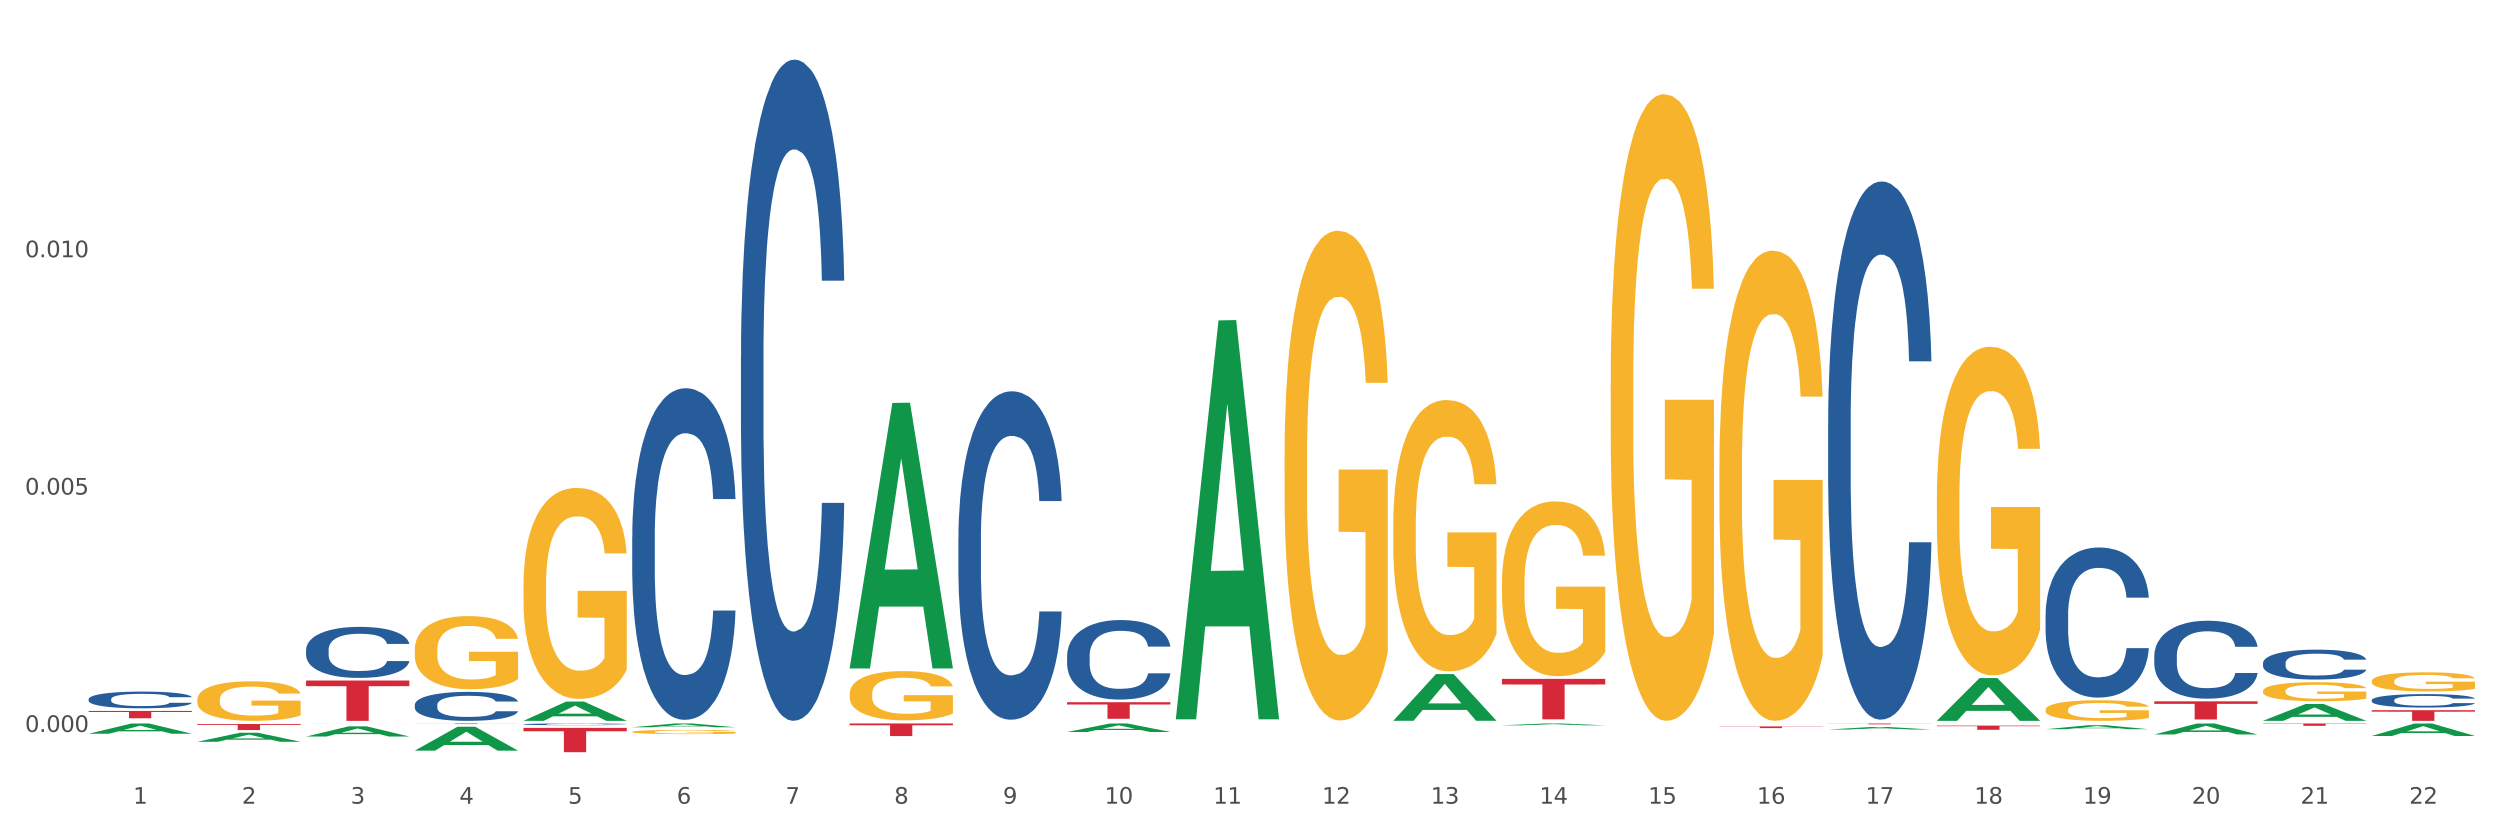 <?xml version="1.0" encoding="utf-8" standalone="no"?>
<!DOCTYPE svg PUBLIC "-//W3C//DTD SVG 1.1//EN"
  "http://www.w3.org/Graphics/SVG/1.1/DTD/svg11.dtd">
<svg xmlns:xlink="http://www.w3.org/1999/xlink" width="1080pt" height="360pt" viewBox="0 0 1080 360" xmlns="http://www.w3.org/2000/svg" version="1.1">
 <rect x="0" y="0" width="1080" height="360" fill="#333333" stroke="none"/>
 <defs>
  <style type="text/css">*{stroke-linejoin: round; stroke-linecap: butt}</style>
 </defs>
 <g id="figure_1">
  <g id="patch_1">
   <path d="M 0 360 
L 1080 360 
L 1080 0 
L 0 0 
z
" style="fill: #ffffff; stroke: #ffffff; stroke-linejoin: miter"/>
  </g>
  <g id="axes_1">
   <g id="matplotlib.axis_1">
    <g id="xtick_1">
     <g id="text_1">
      <!-- 1 -->
      <g style="fill: #4d4d4d" transform="translate(57.538 347.204) scale(0.096 -0.096)">
       <defs>
        <path id="DejaVuSans-31" d="M 794 531 
L 1825 531 
L 1825 4091 
L 703 3866 
L 703 4441 
L 1819 4666 
L 2450 4666 
L 2450 531 
L 3481 531 
L 3481 0 
L 794 0 
L 794 531 
z
" transform="scale(0.016)"/>
       </defs>
       <use xlink:href="#DejaVuSans-31"/>
      </g>
     </g>
    </g>
    <g id="xtick_2">
     <g id="text_2">
      <!-- 2 -->
      <g style="fill: #4d4d4d" transform="translate(104.505 347.204) scale(0.096 -0.096)">
       <defs>
        <path id="DejaVuSans-32" d="M 1228 531 
L 3431 531 
L 3431 0 
L 469 0 
L 469 531 
Q 828 903 1448 1529 
Q 2069 2156 2228 2338 
Q 2531 2678 2651 2914 
Q 2772 3150 2772 3378 
Q 2772 3750 2511 3984 
Q 2250 4219 1831 4219 
Q 1534 4219 1204 4116 
Q 875 4013 500 3803 
L 500 4441 
Q 881 4594 1212 4672 
Q 1544 4750 1819 4750 
Q 2544 4750 2975 4387 
Q 3406 4025 3406 3419 
Q 3406 3131 3298 2873 
Q 3191 2616 2906 2266 
Q 2828 2175 2409 1742 
Q 1991 1309 1228 531 
z
" transform="scale(0.016)"/>
       </defs>
       <use xlink:href="#DejaVuSans-32"/>
      </g>
     </g>
    </g>
    <g id="xtick_3">
     <g id="text_3">
      <!-- 3 -->
      <g style="fill: #4d4d4d" transform="translate(151.471 347.204) scale(0.096 -0.096)">
       <defs>
        <path id="DejaVuSans-33" d="M 2597 2516 
Q 3050 2419 3304 2112 
Q 3559 1806 3559 1356 
Q 3559 666 3084 287 
Q 2609 -91 1734 -91 
Q 1441 -91 1130 -33 
Q 819 25 488 141 
L 488 750 
Q 750 597 1062 519 
Q 1375 441 1716 441 
Q 2309 441 2620 675 
Q 2931 909 2931 1356 
Q 2931 1769 2642 2001 
Q 2353 2234 1838 2234 
L 1294 2234 
L 1294 2753 
L 1863 2753 
Q 2328 2753 2575 2939 
Q 2822 3125 2822 3475 
Q 2822 3834 2567 4026 
Q 2313 4219 1838 4219 
Q 1578 4219 1281 4162 
Q 984 4106 628 3988 
L 628 4550 
Q 988 4650 1302 4700 
Q 1616 4750 1894 4750 
Q 2613 4750 3031 4423 
Q 3450 4097 3450 3541 
Q 3450 3153 3228 2886 
Q 3006 2619 2597 2516 
z
" transform="scale(0.016)"/>
       </defs>
       <use xlink:href="#DejaVuSans-33"/>
      </g>
     </g>
    </g>
    <g id="xtick_4">
     <g id="text_4">
      <!-- 4 -->
      <g style="fill: #4d4d4d" transform="translate(198.438 347.204) scale(0.096 -0.096)">
       <defs>
        <path id="DejaVuSans-34" d="M 2419 4116 
L 825 1625 
L 2419 1625 
L 2419 4116 
z
M 2253 4666 
L 3047 4666 
L 3047 1625 
L 3713 1625 
L 3713 1100 
L 3047 1100 
L 3047 0 
L 2419 0 
L 2419 1100 
L 313 1100 
L 313 1709 
L 2253 4666 
z
" transform="scale(0.016)"/>
       </defs>
       <use xlink:href="#DejaVuSans-34"/>
      </g>
     </g>
    </g>
    <g id="xtick_5">
     <g id="text_5">
      <!-- 5 -->
      <g style="fill: #4d4d4d" transform="translate(245.405 347.204) scale(0.096 -0.096)">
       <defs>
        <path id="DejaVuSans-35" d="M 691 4666 
L 3169 4666 
L 3169 4134 
L 1269 4134 
L 1269 2991 
Q 1406 3038 1543 3061 
Q 1681 3084 1819 3084 
Q 2600 3084 3056 2656 
Q 3513 2228 3513 1497 
Q 3513 744 3044 326 
Q 2575 -91 1722 -91 
Q 1428 -91 1123 -41 
Q 819 9 494 109 
L 494 744 
Q 775 591 1075 516 
Q 1375 441 1709 441 
Q 2250 441 2565 725 
Q 2881 1009 2881 1497 
Q 2881 1984 2565 2268 
Q 2250 2553 1709 2553 
Q 1456 2553 1204 2497 
Q 953 2441 691 2322 
L 691 4666 
z
" transform="scale(0.016)"/>
       </defs>
       <use xlink:href="#DejaVuSans-35"/>
      </g>
     </g>
    </g>
    <g id="xtick_6">
     <g id="text_6">
      <!-- 6 -->
      <g style="fill: #4d4d4d" transform="translate(292.371 347.204) scale(0.096 -0.096)">
       <defs>
        <path id="DejaVuSans-36" d="M 2113 2584 
Q 1688 2584 1439 2293 
Q 1191 2003 1191 1497 
Q 1191 994 1439 701 
Q 1688 409 2113 409 
Q 2538 409 2786 701 
Q 3034 994 3034 1497 
Q 3034 2003 2786 2293 
Q 2538 2584 2113 2584 
z
M 3366 4563 
L 3366 3988 
Q 3128 4100 2886 4159 
Q 2644 4219 2406 4219 
Q 1781 4219 1451 3797 
Q 1122 3375 1075 2522 
Q 1259 2794 1537 2939 
Q 1816 3084 2150 3084 
Q 2853 3084 3261 2657 
Q 3669 2231 3669 1497 
Q 3669 778 3244 343 
Q 2819 -91 2113 -91 
Q 1303 -91 875 529 
Q 447 1150 447 2328 
Q 447 3434 972 4092 
Q 1497 4750 2381 4750 
Q 2619 4750 2861 4703 
Q 3103 4656 3366 4563 
z
" transform="scale(0.016)"/>
       </defs>
       <use xlink:href="#DejaVuSans-36"/>
      </g>
     </g>
    </g>
    <g id="xtick_7">
     <g id="text_7">
      <!-- 7 -->
      <g style="fill: #4d4d4d" transform="translate(339.338 347.204) scale(0.096 -0.096)">
       <defs>
        <path id="DejaVuSans-37" d="M 525 4666 
L 3525 4666 
L 3525 4397 
L 1831 0 
L 1172 0 
L 2766 4134 
L 525 4134 
L 525 4666 
z
" transform="scale(0.016)"/>
       </defs>
       <use xlink:href="#DejaVuSans-37"/>
      </g>
     </g>
    </g>
    <g id="xtick_8">
     <g id="text_8">
      <!-- 8 -->
      <g style="fill: #4d4d4d" transform="translate(386.304 347.204) scale(0.096 -0.096)">
       <defs>
        <path id="DejaVuSans-38" d="M 2034 2216 
Q 1584 2216 1326 1975 
Q 1069 1734 1069 1313 
Q 1069 891 1326 650 
Q 1584 409 2034 409 
Q 2484 409 2743 651 
Q 3003 894 3003 1313 
Q 3003 1734 2745 1975 
Q 2488 2216 2034 2216 
z
M 1403 2484 
Q 997 2584 770 2862 
Q 544 3141 544 3541 
Q 544 4100 942 4425 
Q 1341 4750 2034 4750 
Q 2731 4750 3128 4425 
Q 3525 4100 3525 3541 
Q 3525 3141 3298 2862 
Q 3072 2584 2669 2484 
Q 3125 2378 3379 2068 
Q 3634 1759 3634 1313 
Q 3634 634 3220 271 
Q 2806 -91 2034 -91 
Q 1263 -91 848 271 
Q 434 634 434 1313 
Q 434 1759 690 2068 
Q 947 2378 1403 2484 
z
M 1172 3481 
Q 1172 3119 1398 2916 
Q 1625 2713 2034 2713 
Q 2441 2713 2670 2916 
Q 2900 3119 2900 3481 
Q 2900 3844 2670 4047 
Q 2441 4250 2034 4250 
Q 1625 4250 1398 4047 
Q 1172 3844 1172 3481 
z
" transform="scale(0.016)"/>
       </defs>
       <use xlink:href="#DejaVuSans-38"/>
      </g>
     </g>
    </g>
    <g id="xtick_9">
     <g id="text_9">
      <!-- 9 -->
      <g style="fill: #4d4d4d" transform="translate(433.271 347.204) scale(0.096 -0.096)">
       <defs>
        <path id="DejaVuSans-39" d="M 703 97 
L 703 672 
Q 941 559 1184 500 
Q 1428 441 1663 441 
Q 2288 441 2617 861 
Q 2947 1281 2994 2138 
Q 2813 1869 2534 1725 
Q 2256 1581 1919 1581 
Q 1219 1581 811 2004 
Q 403 2428 403 3163 
Q 403 3881 828 4315 
Q 1253 4750 1959 4750 
Q 2769 4750 3195 4129 
Q 3622 3509 3622 2328 
Q 3622 1225 3098 567 
Q 2575 -91 1691 -91 
Q 1453 -91 1209 -44 
Q 966 3 703 97 
z
M 1959 2075 
Q 2384 2075 2632 2365 
Q 2881 2656 2881 3163 
Q 2881 3666 2632 3958 
Q 2384 4250 1959 4250 
Q 1534 4250 1286 3958 
Q 1038 3666 1038 3163 
Q 1038 2656 1286 2365 
Q 1534 2075 1959 2075 
z
" transform="scale(0.016)"/>
       </defs>
       <use xlink:href="#DejaVuSans-39"/>
      </g>
     </g>
    </g>
    <g id="xtick_10">
     <g id="text_10">
      <!-- 10 -->
      <g style="fill: #4d4d4d" transform="translate(477.184 347.204) scale(0.096 -0.096)">
       <defs>
        <path id="DejaVuSans-30" d="M 2034 4250 
Q 1547 4250 1301 3770 
Q 1056 3291 1056 2328 
Q 1056 1369 1301 889 
Q 1547 409 2034 409 
Q 2525 409 2770 889 
Q 3016 1369 3016 2328 
Q 3016 3291 2770 3770 
Q 2525 4250 2034 4250 
z
M 2034 4750 
Q 2819 4750 3233 4129 
Q 3647 3509 3647 2328 
Q 3647 1150 3233 529 
Q 2819 -91 2034 -91 
Q 1250 -91 836 529 
Q 422 1150 422 2328 
Q 422 3509 836 4129 
Q 1250 4750 2034 4750 
z
" transform="scale(0.016)"/>
       </defs>
       <use xlink:href="#DejaVuSans-31"/>
       <use xlink:href="#DejaVuSans-30" transform="translate(63.623 0)"/>
      </g>
     </g>
    </g>
    <g id="xtick_11">
     <g id="text_11">
      <!-- 11 -->
      <g style="fill: #4d4d4d" transform="translate(524.15 347.204) scale(0.096 -0.096)">
       <use xlink:href="#DejaVuSans-31"/>
       <use xlink:href="#DejaVuSans-31" transform="translate(63.623 0)"/>
      </g>
     </g>
    </g>
    <g id="xtick_12">
     <g id="text_12">
      <!-- 12 -->
      <g style="fill: #4d4d4d" transform="translate(571.117 347.204) scale(0.096 -0.096)">
       <use xlink:href="#DejaVuSans-31"/>
       <use xlink:href="#DejaVuSans-32" transform="translate(63.623 0)"/>
      </g>
     </g>
    </g>
    <g id="xtick_13">
     <g id="text_13">
      <!-- 13 -->
      <g style="fill: #4d4d4d" transform="translate(618.083 347.204) scale(0.096 -0.096)">
       <use xlink:href="#DejaVuSans-31"/>
       <use xlink:href="#DejaVuSans-33" transform="translate(63.623 0)"/>
      </g>
     </g>
    </g>
    <g id="xtick_14">
     <g id="text_14">
      <!-- 14 -->
      <g style="fill: #4d4d4d" transform="translate(665.05 347.204) scale(0.096 -0.096)">
       <use xlink:href="#DejaVuSans-31"/>
       <use xlink:href="#DejaVuSans-34" transform="translate(63.623 0)"/>
      </g>
     </g>
    </g>
    <g id="xtick_15">
     <g id="text_15">
      <!-- 15 -->
      <g style="fill: #4d4d4d" transform="translate(712.017 347.204) scale(0.096 -0.096)">
       <use xlink:href="#DejaVuSans-31"/>
       <use xlink:href="#DejaVuSans-35" transform="translate(63.623 0)"/>
      </g>
     </g>
    </g>
    <g id="xtick_16">
     <g id="text_16">
      <!-- 16 -->
      <g style="fill: #4d4d4d" transform="translate(758.983 347.204) scale(0.096 -0.096)">
       <use xlink:href="#DejaVuSans-31"/>
       <use xlink:href="#DejaVuSans-36" transform="translate(63.623 0)"/>
      </g>
     </g>
    </g>
    <g id="xtick_17">
     <g id="text_17">
      <!-- 17 -->
      <g style="fill: #4d4d4d" transform="translate(805.95 347.204) scale(0.096 -0.096)">
       <use xlink:href="#DejaVuSans-31"/>
       <use xlink:href="#DejaVuSans-37" transform="translate(63.623 0)"/>
      </g>
     </g>
    </g>
    <g id="xtick_18">
     <g id="text_18">
      <!-- 18 -->
      <g style="fill: #4d4d4d" transform="translate(852.916 347.204) scale(0.096 -0.096)">
       <use xlink:href="#DejaVuSans-31"/>
       <use xlink:href="#DejaVuSans-38" transform="translate(63.623 0)"/>
      </g>
     </g>
    </g>
    <g id="xtick_19">
     <g id="text_19">
      <!-- 19 -->
      <g style="fill: #4d4d4d" transform="translate(899.883 347.204) scale(0.096 -0.096)">
       <use xlink:href="#DejaVuSans-31"/>
       <use xlink:href="#DejaVuSans-39" transform="translate(63.623 0)"/>
      </g>
     </g>
    </g>
    <g id="xtick_20">
     <g id="text_20">
      <!-- 20 -->
      <g style="fill: #4d4d4d" transform="translate(946.85 347.204) scale(0.096 -0.096)">
       <use xlink:href="#DejaVuSans-32"/>
       <use xlink:href="#DejaVuSans-30" transform="translate(63.623 0)"/>
      </g>
     </g>
    </g>
    <g id="xtick_21">
     <g id="text_21">
      <!-- 21 -->
      <g style="fill: #4d4d4d" transform="translate(993.816 347.204) scale(0.096 -0.096)">
       <use xlink:href="#DejaVuSans-32"/>
       <use xlink:href="#DejaVuSans-31" transform="translate(63.623 0)"/>
      </g>
     </g>
    </g>
    <g id="xtick_22">
     <g id="text_22">
      <!-- 22 -->
      <g style="fill: #4d4d4d" transform="translate(1040.783 347.204) scale(0.096 -0.096)">
       <use xlink:href="#DejaVuSans-32"/>
       <use xlink:href="#DejaVuSans-32" transform="translate(63.623 0)"/>
      </g>
     </g>
    </g>
    <g id="xtick_23"/>
    <g id="xtick_24"/>
    <g id="xtick_25"/>
    <g id="xtick_26"/>
    <g id="xtick_27"/>
    <g id="xtick_28"/>
    <g id="xtick_29"/>
    <g id="xtick_30"/>
    <g id="xtick_31"/>
    <g id="xtick_32"/>
    <g id="xtick_33"/>
    <g id="xtick_34"/>
    <g id="xtick_35"/>
    <g id="xtick_36"/>
    <g id="xtick_37"/>
    <g id="xtick_38"/>
    <g id="xtick_39"/>
    <g id="xtick_40"/>
    <g id="xtick_41"/>
    <g id="xtick_42"/>
    <g id="xtick_43"/>
   </g>
   <g id="matplotlib.axis_2">
    <g id="ytick_1">
     <g id="text_23">
      <!-- 0.000 -->
      <g style="fill: #4d4d4d" transform="translate(10.8 316.197) scale(0.096 -0.096)">
       <defs>
        <path id="DejaVuSans-2e" d="M 684 794 
L 1344 794 
L 1344 0 
L 684 0 
L 684 794 
z
" transform="scale(0.016)"/>
       </defs>
       <use xlink:href="#DejaVuSans-30"/>
       <use xlink:href="#DejaVuSans-2e" transform="translate(63.623 0)"/>
       <use xlink:href="#DejaVuSans-30" transform="translate(95.41 0)"/>
       <use xlink:href="#DejaVuSans-30" transform="translate(159.033 0)"/>
       <use xlink:href="#DejaVuSans-30" transform="translate(222.656 0)"/>
      </g>
     </g>
    </g>
    <g id="ytick_2">
     <g id="text_24">
      <!-- 0.005 -->
      <g style="fill: #4d4d4d" transform="translate(10.8 213.663) scale(0.096 -0.096)">
       <use xlink:href="#DejaVuSans-30"/>
       <use xlink:href="#DejaVuSans-2e" transform="translate(63.623 0)"/>
       <use xlink:href="#DejaVuSans-30" transform="translate(95.41 0)"/>
       <use xlink:href="#DejaVuSans-30" transform="translate(159.033 0)"/>
       <use xlink:href="#DejaVuSans-35" transform="translate(222.656 0)"/>
      </g>
     </g>
    </g>
    <g id="ytick_3">
     <g id="text_25">
      <!-- 0.010 -->
      <g style="fill: #4d4d4d" transform="translate(10.8 111.129) scale(0.096 -0.096)">
       <use xlink:href="#DejaVuSans-30"/>
       <use xlink:href="#DejaVuSans-2e" transform="translate(63.623 0)"/>
       <use xlink:href="#DejaVuSans-30" transform="translate(95.41 0)"/>
       <use xlink:href="#DejaVuSans-31" transform="translate(159.033 0)"/>
       <use xlink:href="#DejaVuSans-30" transform="translate(222.656 0)"/>
      </g>
     </g>
    </g>
    <g id="ytick_4"/>
    <g id="ytick_5"/>
    <g id="ytick_6"/>
   </g>
   <g id="PolyCollection_1">
    <path d="M 38.283 316.971 
L 38.329 316.967 
L 56.728 312.554 
L 64.364 312.55 
L 82.901 316.979 
L 74.07 316.979 
L 70.068 315.948 
L 51.071 315.948 
L 50.933 315.964 
L 47.069 316.979 
L 38.283 316.979 
L 38.283 316.971 
L 53.462 315.332 
L 67.676 315.328 
L 60.638 313.494 
L 60.546 313.485 
L 60.454 313.498 
L 53.416 315.328 
L 53.462 315.332 
L 38.283 316.971 
z
" clip-path="url(#p14a58a1874)" style="fill: #109648"/>
    <path d="M 85.25 320.446 
L 85.296 320.442 
L 103.695 316.53 
L 111.331 316.527 
L 129.868 320.453 
L 121.036 320.453 
L 117.034 319.539 
L 98.037 319.539 
L 97.899 319.554 
L 94.035 320.453 
L 85.25 320.453 
L 85.25 320.446 
L 100.429 318.993 
L 114.642 318.99 
L 107.605 317.364 
L 107.513 317.356 
L 107.421 317.367 
L 100.383 318.99 
L 100.429 318.993 
L 85.25 320.446 
z
" clip-path="url(#p14a58a1874)" style="fill: #109648"/>
    <path d="M 977.615 311.389 
L 977.661 311.382 
L 996.06 304.1 
L 1003.696 304.094 
L 1022.233 311.402 
L 1013.402 311.402 
L 1009.4 309.7 
L 990.403 309.7 
L 990.265 309.728 
L 986.401 311.402 
L 977.615 311.402 
L 977.615 311.389 
L 992.795 308.685 
L 1007.008 308.678 
L 999.97 305.651 
L 999.878 305.638 
L 999.786 305.658 
L 992.749 308.678 
L 992.795 308.685 
L 977.615 311.389 
z
" clip-path="url(#p14a58a1874)" style="fill: #109648"/>
    <path d="M 930.649 317.286 
L 930.695 317.282 
L 949.094 312.554 
L 956.73 312.55 
L 975.267 317.295 
L 966.435 317.295 
L 962.433 316.19 
L 943.436 316.19 
L 943.298 316.208 
L 939.434 317.295 
L 930.649 317.295 
L 930.649 317.286 
L 945.828 315.531 
L 960.041 315.526 
L 953.004 313.561 
L 952.912 313.552 
L 952.82 313.566 
L 945.782 315.526 
L 945.828 315.531 
L 930.649 317.286 
z
" clip-path="url(#p14a58a1874)" style="fill: #109648"/>
    <path d="M 789.749 182.864 
L 789.801 182.652 
L 789.801 176.706 
L 789.96 168.637 
L 790.54 153.774 
L 791.278 142.519 
L 792.544 129.354 
L 793.23 123.833 
L 794.126 117.675 
L 795.972 107.695 
L 798.082 99.202 
L 799.558 94.53 
L 800.666 91.557 
L 803.145 86.249 
L 804.569 83.913 
L 806.045 82.002 
L 807.311 80.728 
L 809.421 79.242 
L 811.109 78.605 
L 813.06 78.392 
L 814.695 78.605 
L 816.857 79.454 
L 820.022 82.002 
L 821.235 83.488 
L 822.87 86.037 
L 824.557 89.434 
L 825.929 92.831 
L 827.511 97.715 
L 829.146 104.086 
L 830.728 112.155 
L 831.835 119.587 
L 832.732 127.443 
L 833.523 136.999 
L 834.103 147.403 
L 834.367 156.109 
L 824.715 156.109 
L 824.452 148.253 
L 823.924 139.759 
L 823.397 134.026 
L 822.817 129.354 
L 821.92 124.046 
L 821.129 120.648 
L 819.811 116.614 
L 818.598 114.066 
L 817.596 112.579 
L 816.383 111.305 
L 813.798 110.031 
L 811.952 110.031 
L 810.792 110.456 
L 809.368 111.518 
L 808.155 113.004 
L 806.731 115.552 
L 805.624 118.312 
L 804.516 121.922 
L 803.883 124.47 
L 802.934 129.142 
L 802.301 132.964 
L 801.457 139.547 
L 800.982 144.218 
L 800.139 156.322 
L 799.769 165.24 
L 799.611 171.398 
L 799.506 178.193 
L 799.506 211.318 
L 799.822 226.182 
L 800.086 232.552 
L 800.508 239.772 
L 801.299 249.115 
L 802.459 258.246 
L 803.672 264.828 
L 804.674 268.863 
L 805.624 271.835 
L 806.573 274.171 
L 807.733 276.295 
L 808.682 277.569 
L 810.106 278.843 
L 811.794 279.48 
L 813.113 279.48 
L 815.802 278.418 
L 817.015 277.356 
L 818.176 275.87 
L 819.441 273.534 
L 820.444 270.986 
L 821.024 269.075 
L 821.973 265.04 
L 822.711 260.794 
L 823.344 255.91 
L 823.766 251.663 
L 824.241 245.293 
L 824.61 238.073 
L 824.715 234.251 
L 834.367 234.251 
L 834.156 241.895 
L 833.787 249.327 
L 833.048 259.307 
L 832.468 265.04 
L 831.572 272.048 
L 830.622 277.993 
L 829.304 284.576 
L 828.091 289.46 
L 826.825 293.707 
L 825.454 297.529 
L 822.975 302.837 
L 822.078 304.324 
L 820.18 306.872 
L 818.703 308.358 
L 816.541 309.845 
L 814.326 310.694 
L 812.005 310.906 
L 809.948 310.482 
L 807.68 309.208 
L 806.256 307.933 
L 804.674 306.022 
L 802.828 303.05 
L 801.088 299.44 
L 799.453 295.193 
L 797.923 290.309 
L 796.499 284.788 
L 794.654 275.658 
L 793.282 266.739 
L 792.28 258.458 
L 791.595 251.451 
L 790.909 242.532 
L 790.54 236.374 
L 789.96 221.51 
L 789.749 207.708 
L 789.749 182.864 
z
" clip-path="url(#p14a58a1874)" style="fill: #255c99"/>
    <path d="M 1024.582 317.928 
L 1024.628 317.923 
L 1043.027 312.555 
L 1050.663 312.55 
L 1069.2 317.938 
L 1060.368 317.938 
L 1056.366 316.683 
L 1037.369 316.683 
L 1037.231 316.704 
L 1033.367 317.938 
L 1024.582 317.938 
L 1024.582 317.928 
L 1039.761 315.934 
L 1053.975 315.929 
L 1046.937 313.698 
L 1046.845 313.688 
L 1046.753 313.703 
L 1039.715 315.929 
L 1039.761 315.934 
L 1024.582 317.928 
z
" clip-path="url(#p14a58a1874)" style="fill: #109648"/>
    <path d="M 930.649 283.287 
L 930.701 283.257 
L 930.701 282.396 
L 930.859 281.227 
L 931.44 279.075 
L 932.178 277.445 
L 933.444 275.538 
L 934.129 274.739 
L 935.026 273.847 
L 936.872 272.402 
L 938.981 271.172 
L 940.458 270.495 
L 941.566 270.064 
L 944.045 269.296 
L 945.469 268.957 
L 946.945 268.681 
L 948.211 268.496 
L 950.321 268.281 
L 952.008 268.189 
L 953.96 268.158 
L 955.595 268.189 
L 957.757 268.312 
L 960.921 268.681 
L 962.134 268.896 
L 963.769 269.265 
L 965.457 269.757 
L 966.828 270.249 
L 968.411 270.956 
L 970.046 271.879 
L 971.628 273.047 
L 972.735 274.124 
L 973.632 275.261 
L 974.423 276.645 
L 975.003 278.152 
L 975.267 279.413 
L 965.615 279.413 
L 965.352 278.275 
L 964.824 277.045 
L 964.297 276.215 
L 963.717 275.538 
L 962.82 274.769 
L 962.029 274.277 
L 960.71 273.693 
L 959.497 273.324 
L 958.495 273.109 
L 957.282 272.924 
L 954.698 272.74 
L 952.852 272.74 
L 951.692 272.801 
L 950.268 272.955 
L 949.055 273.17 
L 947.631 273.539 
L 946.523 273.939 
L 945.416 274.462 
L 944.783 274.831 
L 943.834 275.507 
L 943.201 276.061 
L 942.357 277.014 
L 941.882 277.691 
L 941.038 279.444 
L 940.669 280.735 
L 940.511 281.627 
L 940.405 282.611 
L 940.405 287.408 
L 940.722 289.561 
L 940.986 290.483 
L 941.408 291.529 
L 942.199 292.882 
L 943.359 294.204 
L 944.572 295.157 
L 945.574 295.742 
L 946.523 296.172 
L 947.473 296.51 
L 948.633 296.818 
L 949.582 297.002 
L 951.006 297.187 
L 952.694 297.279 
L 954.012 297.279 
L 956.702 297.125 
L 957.915 296.972 
L 959.076 296.756 
L 960.341 296.418 
L 961.343 296.049 
L 961.923 295.772 
L 962.873 295.188 
L 963.611 294.573 
L 964.244 293.866 
L 964.666 293.251 
L 965.141 292.328 
L 965.51 291.283 
L 965.615 290.729 
L 975.267 290.729 
L 975.056 291.836 
L 974.687 292.913 
L 973.948 294.358 
L 973.368 295.188 
L 972.472 296.203 
L 971.522 297.064 
L 970.204 298.017 
L 968.991 298.724 
L 967.725 299.339 
L 966.354 299.893 
L 963.875 300.662 
L 962.978 300.877 
L 961.08 301.246 
L 959.603 301.461 
L 957.441 301.677 
L 955.225 301.8 
L 952.905 301.83 
L 950.848 301.769 
L 948.58 301.584 
L 947.156 301.4 
L 945.574 301.123 
L 943.728 300.693 
L 941.988 300.17 
L 940.353 299.555 
L 938.823 298.847 
L 937.399 298.048 
L 935.553 296.726 
L 934.182 295.434 
L 933.18 294.235 
L 932.494 293.22 
L 931.809 291.928 
L 931.44 291.037 
L 930.859 288.884 
L 930.649 286.885 
L 930.649 283.287 
z
" clip-path="url(#p14a58a1874)" style="fill: #255c99"/>
    <path d="M 883.682 265.649 
L 883.735 265.589 
L 883.735 263.931 
L 883.893 261.681 
L 884.473 257.535 
L 885.211 254.396 
L 886.477 250.724 
L 887.163 249.184 
L 888.059 247.467 
L 889.905 244.683 
L 892.015 242.314 
L 893.492 241.012 
L 894.599 240.182 
L 897.078 238.702 
L 898.502 238.05 
L 899.979 237.517 
L 901.244 237.162 
L 903.354 236.747 
L 905.042 236.57 
L 906.993 236.51 
L 908.628 236.57 
L 910.79 236.807 
L 913.955 237.517 
L 915.168 237.932 
L 916.803 238.643 
L 918.49 239.59 
L 919.862 240.538 
L 921.444 241.9 
L 923.079 243.677 
L 924.661 245.927 
L 925.769 248 
L 926.665 250.191 
L 927.456 252.856 
L 928.036 255.758 
L 928.3 258.186 
L 918.649 258.186 
L 918.385 255.995 
L 917.858 253.626 
L 917.33 252.027 
L 916.75 250.724 
L 915.853 249.244 
L 915.062 248.296 
L 913.744 247.171 
L 912.531 246.46 
L 911.529 246.046 
L 910.316 245.69 
L 907.731 245.335 
L 905.886 245.335 
L 904.725 245.453 
L 903.301 245.749 
L 902.088 246.164 
L 900.664 246.875 
L 899.557 247.645 
L 898.449 248.651 
L 897.816 249.362 
L 896.867 250.665 
L 896.234 251.731 
L 895.39 253.567 
L 894.916 254.87 
L 894.072 258.246 
L 893.703 260.733 
L 893.544 262.451 
L 893.439 264.346 
L 893.439 273.585 
L 893.755 277.73 
L 894.019 279.507 
L 894.441 281.521 
L 895.232 284.126 
L 896.392 286.673 
L 897.605 288.509 
L 898.607 289.634 
L 899.557 290.463 
L 900.506 291.115 
L 901.666 291.707 
L 902.616 292.062 
L 904.04 292.418 
L 905.727 292.595 
L 907.046 292.595 
L 909.736 292.299 
L 910.949 292.003 
L 912.109 291.589 
L 913.375 290.937 
L 914.377 290.226 
L 914.957 289.693 
L 915.906 288.568 
L 916.645 287.384 
L 917.277 286.022 
L 917.699 284.837 
L 918.174 283.06 
L 918.543 281.047 
L 918.649 279.981 
L 928.3 279.981 
L 928.089 282.113 
L 927.72 284.186 
L 926.982 286.969 
L 926.402 288.568 
L 925.505 290.523 
L 924.556 292.181 
L 923.237 294.017 
L 922.024 295.379 
L 920.758 296.563 
L 919.387 297.629 
L 916.908 299.11 
L 916.012 299.525 
L 914.113 300.235 
L 912.636 300.65 
L 910.474 301.064 
L 908.259 301.301 
L 905.938 301.361 
L 903.881 301.242 
L 901.614 300.887 
L 900.19 300.531 
L 898.607 299.998 
L 896.761 299.169 
L 895.021 298.162 
L 893.386 296.978 
L 891.857 295.616 
L 890.433 294.076 
L 888.587 291.529 
L 887.216 289.042 
L 886.213 286.732 
L 885.528 284.778 
L 884.842 282.291 
L 884.473 280.573 
L 883.893 276.427 
L 883.682 272.578 
L 883.682 265.649 
z
" clip-path="url(#p14a58a1874)" style="fill: #255c99"/>
    <path d="M 1024.582 302.463 
L 1024.634 302.458 
L 1024.634 302.309 
L 1024.793 302.107 
L 1025.373 301.735 
L 1026.111 301.453 
L 1027.377 301.124 
L 1028.063 300.985 
L 1028.959 300.831 
L 1030.805 300.582 
L 1032.915 300.369 
L 1034.391 300.252 
L 1035.499 300.178 
L 1037.978 300.045 
L 1039.402 299.986 
L 1040.878 299.938 
L 1042.144 299.907 
L 1044.254 299.869 
L 1045.942 299.853 
L 1047.893 299.848 
L 1049.528 299.853 
L 1051.69 299.875 
L 1054.855 299.938 
L 1056.068 299.976 
L 1057.703 300.039 
L 1059.39 300.124 
L 1060.762 300.21 
L 1062.344 300.332 
L 1063.979 300.491 
L 1065.561 300.693 
L 1066.668 300.879 
L 1067.565 301.076 
L 1068.356 301.315 
L 1068.936 301.575 
L 1069.2 301.793 
L 1059.549 301.793 
L 1059.285 301.597 
L 1058.757 301.384 
L 1058.23 301.241 
L 1057.65 301.124 
L 1056.753 300.991 
L 1055.962 300.906 
L 1054.644 300.805 
L 1053.431 300.741 
L 1052.429 300.704 
L 1051.216 300.672 
L 1048.631 300.64 
L 1046.785 300.64 
L 1045.625 300.651 
L 1044.201 300.677 
L 1042.988 300.714 
L 1041.564 300.778 
L 1040.457 300.847 
L 1039.349 300.938 
L 1038.716 301.001 
L 1037.767 301.118 
L 1037.134 301.214 
L 1036.29 301.379 
L 1035.815 301.496 
L 1034.972 301.799 
L 1034.602 302.022 
L 1034.444 302.176 
L 1034.339 302.346 
L 1034.339 303.175 
L 1034.655 303.547 
L 1034.919 303.707 
L 1035.341 303.887 
L 1036.132 304.121 
L 1037.292 304.35 
L 1038.505 304.514 
L 1039.507 304.615 
L 1040.457 304.69 
L 1041.406 304.748 
L 1042.566 304.801 
L 1043.515 304.833 
L 1044.939 304.865 
L 1046.627 304.881 
L 1047.946 304.881 
L 1050.635 304.855 
L 1051.848 304.828 
L 1053.009 304.791 
L 1054.275 304.732 
L 1055.277 304.669 
L 1055.857 304.621 
L 1056.806 304.52 
L 1057.544 304.413 
L 1058.177 304.291 
L 1058.599 304.185 
L 1059.074 304.026 
L 1059.443 303.845 
L 1059.549 303.749 
L 1069.2 303.749 
L 1068.989 303.94 
L 1068.62 304.127 
L 1067.881 304.376 
L 1067.301 304.52 
L 1066.405 304.695 
L 1065.455 304.844 
L 1064.137 305.009 
L 1062.924 305.131 
L 1061.658 305.237 
L 1060.287 305.333 
L 1057.808 305.466 
L 1056.912 305.503 
L 1055.013 305.567 
L 1053.536 305.604 
L 1051.374 305.641 
L 1049.159 305.662 
L 1046.838 305.668 
L 1044.781 305.657 
L 1042.513 305.625 
L 1041.089 305.593 
L 1039.507 305.546 
L 1037.661 305.471 
L 1035.921 305.381 
L 1034.286 305.274 
L 1032.756 305.152 
L 1031.332 305.014 
L 1029.487 304.786 
L 1028.115 304.562 
L 1027.113 304.355 
L 1026.428 304.18 
L 1025.742 303.956 
L 1025.373 303.802 
L 1024.793 303.43 
L 1024.582 303.085 
L 1024.582 302.463 
z
" clip-path="url(#p14a58a1874)" style="fill: #255c99"/>
    <path d="M 977.615 286.452 
L 977.668 286.441 
L 977.668 286.11 
L 977.826 285.662 
L 978.406 284.836 
L 979.145 284.21 
L 980.41 283.479 
L 981.096 283.172 
L 981.993 282.83 
L 983.838 282.275 
L 985.948 281.803 
L 987.425 281.543 
L 988.532 281.378 
L 991.011 281.083 
L 992.435 280.953 
L 993.912 280.847 
L 995.178 280.776 
L 997.287 280.694 
L 998.975 280.658 
L 1000.926 280.646 
L 1002.561 280.658 
L 1004.724 280.705 
L 1007.888 280.847 
L 1009.101 280.93 
L 1010.736 281.071 
L 1012.424 281.26 
L 1013.795 281.449 
L 1015.377 281.72 
L 1017.012 282.074 
L 1018.594 282.523 
L 1019.702 282.936 
L 1020.598 283.372 
L 1021.39 283.903 
L 1021.97 284.482 
L 1022.233 284.965 
L 1012.582 284.965 
L 1012.318 284.529 
L 1011.791 284.057 
L 1011.263 283.738 
L 1010.683 283.479 
L 1009.787 283.184 
L 1008.996 282.995 
L 1007.677 282.771 
L 1006.464 282.629 
L 1005.462 282.546 
L 1004.249 282.476 
L 1001.665 282.405 
L 999.819 282.405 
L 998.658 282.428 
L 997.235 282.487 
L 996.021 282.57 
L 994.597 282.712 
L 993.49 282.865 
L 992.382 283.066 
L 991.75 283.207 
L 990.8 283.467 
L 990.167 283.679 
L 989.323 284.045 
L 988.849 284.305 
L 988.005 284.977 
L 987.636 285.473 
L 987.478 285.815 
L 987.372 286.193 
L 987.372 288.034 
L 987.689 288.86 
L 987.952 289.214 
L 988.374 289.615 
L 989.165 290.134 
L 990.326 290.642 
L 991.539 291.007 
L 992.541 291.232 
L 993.49 291.397 
L 994.439 291.527 
L 995.6 291.645 
L 996.549 291.715 
L 997.973 291.786 
L 999.661 291.822 
L 1000.979 291.822 
L 1003.669 291.763 
L 1004.882 291.704 
L 1006.042 291.621 
L 1007.308 291.491 
L 1008.31 291.35 
L 1008.89 291.243 
L 1009.839 291.019 
L 1010.578 290.783 
L 1011.211 290.512 
L 1011.633 290.276 
L 1012.107 289.922 
L 1012.476 289.521 
L 1012.582 289.308 
L 1022.233 289.308 
L 1022.022 289.733 
L 1021.653 290.146 
L 1020.915 290.701 
L 1020.335 291.019 
L 1019.438 291.409 
L 1018.489 291.739 
L 1017.17 292.105 
L 1015.957 292.376 
L 1014.692 292.612 
L 1013.32 292.825 
L 1010.841 293.12 
L 1009.945 293.202 
L 1008.046 293.344 
L 1006.57 293.427 
L 1004.407 293.509 
L 1002.192 293.556 
L 999.872 293.568 
L 997.815 293.545 
L 995.547 293.474 
L 994.123 293.403 
L 992.541 293.297 
L 990.695 293.131 
L 988.954 292.931 
L 987.319 292.695 
L 985.79 292.423 
L 984.366 292.117 
L 982.52 291.609 
L 981.149 291.114 
L 980.147 290.653 
L 979.461 290.264 
L 978.775 289.768 
L 978.406 289.426 
L 977.826 288.6 
L 977.615 287.833 
L 977.615 286.452 
z
" clip-path="url(#p14a58a1874)" style="fill: #255c99"/>
    <path d="M 1024.582 294.26 
L 1024.634 294.252 
L 1024.634 293.981 
L 1024.74 293.747 
L 1025.267 293.181 
L 1026.057 292.714 
L 1026.636 292.465 
L 1027.216 292.262 
L 1027.9 292.058 
L 1028.743 291.847 
L 1030.271 291.538 
L 1031.219 291.379 
L 1032.378 291.213 
L 1034.485 290.972 
L 1036.013 290.836 
L 1037.593 290.723 
L 1040.174 290.588 
L 1041.86 290.527 
L 1043.651 290.482 
L 1045.811 290.452 
L 1047.444 290.444 
L 1051.026 290.467 
L 1054.081 290.535 
L 1055.556 290.588 
L 1057.453 290.678 
L 1058.454 290.738 
L 1060.087 290.859 
L 1061.772 291.017 
L 1062.931 291.153 
L 1064.67 291.409 
L 1065.987 291.666 
L 1067.198 291.983 
L 1067.83 292.201 
L 1068.304 292.405 
L 1068.726 292.639 
L 1069.147 293.008 
L 1059.665 293.008 
L 1059.297 292.744 
L 1058.717 292.495 
L 1057.874 292.254 
L 1057.137 292.103 
L 1055.872 291.915 
L 1054.714 291.794 
L 1053.502 291.704 
L 1052.027 291.628 
L 1050.868 291.59 
L 1049.235 291.56 
L 1046.022 291.568 
L 1043.862 291.628 
L 1042.387 291.704 
L 1041.439 291.771 
L 1040.596 291.847 
L 1039.648 291.952 
L 1038.541 292.111 
L 1037.751 292.254 
L 1036.961 292.435 
L 1036.329 292.616 
L 1035.749 292.827 
L 1035.275 293.053 
L 1034.907 293.287 
L 1034.591 293.574 
L 1034.327 294.049 
L 1034.327 295.082 
L 1034.433 295.315 
L 1034.696 295.625 
L 1035.012 295.858 
L 1035.539 296.137 
L 1036.013 296.326 
L 1036.908 296.597 
L 1037.909 296.823 
L 1038.699 296.967 
L 1039.49 297.087 
L 1040.859 297.253 
L 1042.387 297.389 
L 1043.704 297.472 
L 1045.495 297.547 
L 1046.706 297.577 
L 1047.76 297.593 
L 1050.341 297.593 
L 1052.185 297.57 
L 1054.239 297.517 
L 1055.82 297.449 
L 1057.137 297.366 
L 1058.612 297.231 
L 1059.56 297.102 
L 1059.56 295.526 
L 1047.971 295.519 
L 1047.971 294.471 
L 1069.2 294.471 
L 1069.2 297.547 
L 1068.304 297.706 
L 1067.304 297.849 
L 1066.25 297.977 
L 1064.67 298.135 
L 1062.773 298.286 
L 1061.088 298.392 
L 1059.297 298.482 
L 1057.189 298.565 
L 1054.45 298.641 
L 1052.764 298.671 
L 1050.657 298.693 
L 1048.181 298.701 
L 1046.022 298.686 
L 1043.915 298.648 
L 1041.702 298.58 
L 1039.542 298.482 
L 1037.909 298.384 
L 1036.276 298.264 
L 1034.538 298.105 
L 1033.168 297.954 
L 1032.115 297.819 
L 1030.956 297.645 
L 1029.691 297.419 
L 1028.743 297.216 
L 1027.9 297.004 
L 1027.005 296.733 
L 1026.373 296.499 
L 1025.741 296.205 
L 1025.372 295.986 
L 1024.95 295.647 
L 1024.634 295.172 
L 1024.582 294.26 
z
" clip-path="url(#p14a58a1874)" style="fill: #f7b32b"/>
    <path d="M 38.283 302.015 
L 38.336 302.008 
L 38.336 301.823 
L 38.494 301.573 
L 39.074 301.112 
L 39.812 300.763 
L 41.078 300.354 
L 41.764 300.183 
L 42.66 299.992 
L 44.506 299.682 
L 46.616 299.418 
L 48.093 299.274 
L 49.2 299.181 
L 51.679 299.017 
L 53.103 298.944 
L 54.58 298.885 
L 55.846 298.845 
L 57.955 298.799 
L 59.643 298.779 
L 61.594 298.773 
L 63.229 298.779 
L 65.392 298.806 
L 68.556 298.885 
L 69.769 298.931 
L 71.404 299.01 
L 73.092 299.115 
L 74.463 299.221 
L 76.045 299.372 
L 77.68 299.57 
L 79.262 299.82 
L 80.37 300.051 
L 81.266 300.295 
L 82.057 300.591 
L 82.638 300.914 
L 82.901 301.184 
L 73.25 301.184 
L 72.986 300.941 
L 72.459 300.677 
L 71.931 300.499 
L 71.351 300.354 
L 70.455 300.189 
L 69.663 300.084 
L 68.345 299.959 
L 67.132 299.88 
L 66.13 299.834 
L 64.917 299.794 
L 62.333 299.755 
L 60.487 299.755 
L 59.326 299.768 
L 57.902 299.801 
L 56.689 299.847 
L 55.265 299.926 
L 54.158 300.011 
L 53.05 300.123 
L 52.417 300.203 
L 51.468 300.348 
L 50.835 300.466 
L 49.991 300.67 
L 49.517 300.815 
L 48.673 301.191 
L 48.304 301.468 
L 48.145 301.659 
L 48.04 301.87 
L 48.04 302.897 
L 48.356 303.359 
L 48.62 303.556 
L 49.042 303.78 
L 49.833 304.07 
L 50.993 304.354 
L 52.206 304.558 
L 53.208 304.683 
L 54.158 304.775 
L 55.107 304.848 
L 56.267 304.914 
L 57.217 304.953 
L 58.641 304.993 
L 60.328 305.013 
L 61.647 305.013 
L 64.337 304.98 
L 65.55 304.947 
L 66.71 304.901 
L 67.976 304.828 
L 68.978 304.749 
L 69.558 304.69 
L 70.507 304.564 
L 71.246 304.433 
L 71.879 304.281 
L 72.3 304.149 
L 72.775 303.952 
L 73.144 303.728 
L 73.25 303.609 
L 82.901 303.609 
L 82.69 303.846 
L 82.321 304.077 
L 81.583 304.387 
L 81.003 304.564 
L 80.106 304.782 
L 79.157 304.966 
L 77.838 305.171 
L 76.625 305.322 
L 75.359 305.454 
L 73.988 305.573 
L 71.509 305.737 
L 70.613 305.783 
L 68.714 305.863 
L 67.237 305.909 
L 65.075 305.955 
L 62.86 305.981 
L 60.539 305.988 
L 58.483 305.975 
L 56.215 305.935 
L 54.791 305.895 
L 53.208 305.836 
L 51.363 305.744 
L 49.622 305.632 
L 47.987 305.5 
L 46.458 305.349 
L 45.034 305.177 
L 43.188 304.894 
L 41.817 304.617 
L 40.815 304.36 
L 40.129 304.143 
L 39.443 303.866 
L 39.074 303.675 
L 38.494 303.214 
L 38.283 302.785 
L 38.283 302.015 
z
" clip-path="url(#p14a58a1874)" style="fill: #255c99"/>
    <path d="M 226.149 312.886 
L 226.202 312.885 
L 226.202 312.866 
L 226.36 312.84 
L 226.941 312.792 
L 227.679 312.756 
L 228.945 312.714 
L 229.63 312.696 
L 230.527 312.676 
L 232.373 312.644 
L 234.482 312.617 
L 235.959 312.602 
L 237.067 312.592 
L 239.545 312.575 
L 240.969 312.567 
L 242.446 312.561 
L 243.712 312.557 
L 245.822 312.552 
L 247.509 312.55 
L 249.461 312.55 
L 251.096 312.55 
L 253.258 312.553 
L 256.422 312.561 
L 257.635 312.566 
L 259.27 312.574 
L 260.958 312.585 
L 262.329 312.596 
L 263.911 312.612 
L 265.546 312.632 
L 267.129 312.658 
L 268.236 312.682 
L 269.133 312.708 
L 269.924 312.738 
L 270.504 312.772 
L 270.768 312.8 
L 261.116 312.8 
L 260.853 312.775 
L 260.325 312.747 
L 259.798 312.729 
L 259.218 312.714 
L 258.321 312.697 
L 257.53 312.686 
L 256.211 312.673 
L 254.998 312.665 
L 253.996 312.66 
L 252.783 312.656 
L 250.199 312.652 
L 248.353 312.652 
L 247.193 312.653 
L 245.769 312.656 
L 244.556 312.661 
L 243.132 312.669 
L 242.024 312.678 
L 240.917 312.69 
L 240.284 312.698 
L 239.334 312.713 
L 238.702 312.725 
L 237.858 312.747 
L 237.383 312.762 
L 236.539 312.801 
L 236.17 312.829 
L 236.012 312.849 
L 235.906 312.871 
L 235.906 312.978 
L 236.223 313.026 
L 236.487 313.046 
L 236.908 313.069 
L 237.7 313.1 
L 238.86 313.129 
L 240.073 313.15 
L 241.075 313.163 
L 242.024 313.173 
L 242.974 313.18 
L 244.134 313.187 
L 245.083 313.191 
L 246.507 313.195 
L 248.195 313.197 
L 249.513 313.197 
L 252.203 313.194 
L 253.416 313.19 
L 254.576 313.186 
L 255.842 313.178 
L 256.844 313.17 
L 257.424 313.164 
L 258.374 313.151 
L 259.112 313.137 
L 259.745 313.121 
L 260.167 313.108 
L 260.642 313.087 
L 261.011 313.064 
L 261.116 313.052 
L 270.768 313.052 
L 270.557 313.076 
L 270.188 313.1 
L 269.449 313.132 
L 268.869 313.151 
L 267.972 313.173 
L 267.023 313.193 
L 265.705 313.214 
L 264.492 313.229 
L 263.226 313.243 
L 261.855 313.255 
L 259.376 313.273 
L 258.479 313.277 
L 256.581 313.286 
L 255.104 313.29 
L 252.941 313.295 
L 250.726 313.298 
L 248.406 313.299 
L 246.349 313.297 
L 244.081 313.293 
L 242.657 313.289 
L 241.075 313.283 
L 239.229 313.273 
L 237.489 313.262 
L 235.854 313.248 
L 234.324 313.232 
L 232.9 313.214 
L 231.054 313.185 
L 229.683 313.156 
L 228.681 313.13 
L 227.995 313.107 
L 227.31 313.078 
L 226.941 313.058 
L 226.36 313.011 
L 226.149 312.966 
L 226.149 312.886 
z
" clip-path="url(#p14a58a1874)" style="fill: #255c99"/>
    <path d="M 179.183 304.514 
L 179.236 304.502 
L 179.236 304.182 
L 179.394 303.748 
L 179.974 302.948 
L 180.712 302.343 
L 181.978 301.635 
L 182.664 301.338 
L 183.56 301.006 
L 185.406 300.469 
L 187.516 300.012 
L 188.993 299.761 
L 190.1 299.601 
L 192.579 299.316 
L 194.003 299.19 
L 195.48 299.087 
L 196.745 299.019 
L 198.855 298.939 
L 200.543 298.904 
L 202.494 298.893 
L 204.129 298.904 
L 206.291 298.95 
L 209.456 299.087 
L 210.669 299.167 
L 212.304 299.304 
L 213.991 299.487 
L 215.363 299.67 
L 216.945 299.932 
L 218.58 300.275 
L 220.162 300.709 
L 221.27 301.109 
L 222.166 301.532 
L 222.957 302.046 
L 223.537 302.606 
L 223.801 303.074 
L 214.15 303.074 
L 213.886 302.651 
L 213.359 302.194 
L 212.831 301.886 
L 212.251 301.635 
L 211.354 301.349 
L 210.563 301.166 
L 209.245 300.949 
L 208.032 300.812 
L 207.03 300.732 
L 205.817 300.664 
L 203.232 300.595 
L 201.386 300.595 
L 200.226 300.618 
L 198.802 300.675 
L 197.589 300.755 
L 196.165 300.892 
L 195.058 301.041 
L 193.95 301.235 
L 193.317 301.372 
L 192.368 301.623 
L 191.735 301.829 
L 190.891 302.183 
L 190.416 302.434 
L 189.573 303.086 
L 189.203 303.565 
L 189.045 303.897 
L 188.94 304.262 
L 188.94 306.044 
L 189.256 306.844 
L 189.52 307.187 
L 189.942 307.575 
L 190.733 308.078 
L 191.893 308.569 
L 193.106 308.923 
L 194.108 309.14 
L 195.058 309.3 
L 196.007 309.426 
L 197.167 309.54 
L 198.117 309.609 
L 199.541 309.677 
L 201.228 309.712 
L 202.547 309.712 
L 205.237 309.655 
L 206.45 309.597 
L 207.61 309.517 
L 208.876 309.392 
L 209.878 309.255 
L 210.458 309.152 
L 211.407 308.935 
L 212.145 308.706 
L 212.778 308.444 
L 213.2 308.215 
L 213.675 307.872 
L 214.044 307.484 
L 214.15 307.278 
L 223.801 307.278 
L 223.59 307.69 
L 223.221 308.089 
L 222.483 308.626 
L 221.902 308.935 
L 221.006 309.312 
L 220.057 309.632 
L 218.738 309.986 
L 217.525 310.249 
L 216.259 310.477 
L 214.888 310.683 
L 212.409 310.968 
L 211.513 311.048 
L 209.614 311.185 
L 208.137 311.265 
L 205.975 311.345 
L 203.76 311.391 
L 201.439 311.402 
L 199.382 311.38 
L 197.115 311.311 
L 195.691 311.243 
L 194.108 311.14 
L 192.262 310.98 
L 190.522 310.786 
L 188.887 310.557 
L 187.358 310.294 
L 185.934 309.997 
L 184.088 309.506 
L 182.716 309.026 
L 181.714 308.581 
L 181.029 308.204 
L 180.343 307.724 
L 179.974 307.393 
L 179.394 306.593 
L 179.183 305.85 
L 179.183 304.514 
z
" clip-path="url(#p14a58a1874)" style="fill: #255c99"/>
    <path d="M 789.749 312.55 
L 834.367 312.55 
L 834.367 312.601 
L 816.816 312.601 
L 816.816 312.917 
L 807.194 312.917 
L 807.194 312.601 
L 789.749 312.601 
L 789.749 312.55 
L 789.749 312.55 
z
" clip-path="url(#p14a58a1874)" style="fill: #d62839"/>
    <path d="M 460.982 316.204 
L 461.028 316.2 
L 479.428 312.553 
L 487.063 312.55 
L 505.601 316.211 
L 496.769 316.211 
L 492.767 315.358 
L 473.77 315.358 
L 473.632 315.372 
L 469.768 316.211 
L 460.982 316.211 
L 460.982 316.204 
L 476.162 314.849 
L 490.375 314.846 
L 483.338 313.33 
L 483.246 313.323 
L 483.154 313.333 
L 476.116 314.846 
L 476.162 314.849 
L 460.982 316.204 
z
" clip-path="url(#p14a58a1874)" style="fill: #109648"/>
    <path d="M 273.116 232.082 
L 273.169 231.951 
L 273.169 228.288 
L 273.327 223.316 
L 273.907 214.157 
L 274.645 207.223 
L 275.911 199.111 
L 276.597 195.709 
L 277.493 191.914 
L 279.339 185.765 
L 281.449 180.531 
L 282.926 177.653 
L 284.033 175.821 
L 286.512 172.55 
L 287.936 171.111 
L 289.413 169.933 
L 290.679 169.148 
L 292.788 168.232 
L 294.476 167.84 
L 296.427 167.709 
L 298.062 167.84 
L 300.225 168.363 
L 303.389 169.933 
L 304.602 170.849 
L 306.237 172.419 
L 307.925 174.513 
L 309.296 176.606 
L 310.878 179.615 
L 312.513 183.541 
L 314.095 188.513 
L 315.203 193.092 
L 316.099 197.933 
L 316.89 203.821 
L 317.471 210.232 
L 317.734 215.596 
L 308.083 215.596 
L 307.819 210.755 
L 307.292 205.522 
L 306.764 201.989 
L 306.184 199.111 
L 305.288 195.84 
L 304.496 193.746 
L 303.178 191.26 
L 301.965 189.69 
L 300.963 188.774 
L 299.75 187.989 
L 297.166 187.204 
L 295.32 187.204 
L 294.159 187.466 
L 292.735 188.12 
L 291.522 189.036 
L 290.098 190.606 
L 288.991 192.307 
L 287.883 194.531 
L 287.25 196.101 
L 286.301 198.98 
L 285.668 201.335 
L 284.824 205.391 
L 284.35 208.269 
L 283.506 215.727 
L 283.137 221.222 
L 282.978 225.017 
L 282.873 229.204 
L 282.873 249.614 
L 283.189 258.773 
L 283.453 262.698 
L 283.875 267.147 
L 284.666 272.904 
L 285.826 278.53 
L 287.039 282.586 
L 288.042 285.072 
L 288.991 286.904 
L 289.94 288.343 
L 291.1 289.651 
L 292.05 290.436 
L 293.474 291.221 
L 295.161 291.614 
L 296.48 291.614 
L 299.17 290.96 
L 300.383 290.306 
L 301.543 289.39 
L 302.809 287.95 
L 303.811 286.38 
L 304.391 285.203 
L 305.34 282.717 
L 306.079 280.1 
L 306.712 277.091 
L 307.134 274.474 
L 307.608 270.549 
L 307.977 266.1 
L 308.083 263.745 
L 317.734 263.745 
L 317.523 268.455 
L 317.154 273.035 
L 316.416 279.184 
L 315.836 282.717 
L 314.939 287.035 
L 313.99 290.698 
L 312.671 294.754 
L 311.458 297.763 
L 310.192 300.38 
L 308.821 302.735 
L 306.342 306.006 
L 305.446 306.922 
L 303.547 308.492 
L 302.07 309.408 
L 299.908 310.324 
L 297.693 310.847 
L 295.372 310.978 
L 293.316 310.716 
L 291.048 309.931 
L 289.624 309.146 
L 288.042 307.969 
L 286.196 306.137 
L 284.455 303.913 
L 282.82 301.296 
L 281.291 298.287 
L 279.867 294.885 
L 278.021 289.259 
L 276.65 283.764 
L 275.648 278.661 
L 274.962 274.343 
L 274.276 268.848 
L 273.907 265.054 
L 273.327 255.895 
L 273.116 247.39 
L 273.116 232.082 
z
" clip-path="url(#p14a58a1874)" style="fill: #255c99"/>
    <path d="M 320.083 154.103 
L 320.135 153.842 
L 320.135 146.538 
L 320.294 136.625 
L 320.874 118.365 
L 321.612 104.54 
L 322.878 88.366 
L 323.563 81.584 
L 324.46 74.019 
L 326.306 61.758 
L 328.416 51.324 
L 329.892 45.585 
L 331 41.933 
L 333.479 35.411 
L 334.903 32.542 
L 336.379 30.194 
L 337.645 28.629 
L 339.755 26.803 
L 341.442 26.02 
L 343.394 25.759 
L 345.029 26.02 
L 347.191 27.064 
L 350.356 30.194 
L 351.569 32.02 
L 353.204 35.151 
L 354.891 39.324 
L 356.262 43.498 
L 357.845 49.498 
L 359.48 57.324 
L 361.062 67.236 
L 362.169 76.367 
L 363.066 86.018 
L 363.857 97.757 
L 364.437 110.539 
L 364.701 121.235 
L 355.049 121.235 
L 354.786 111.583 
L 354.258 101.148 
L 353.731 94.105 
L 353.151 88.366 
L 352.254 81.845 
L 351.463 77.671 
L 350.145 72.715 
L 348.932 69.584 
L 347.93 67.758 
L 346.716 66.193 
L 344.132 64.628 
L 342.286 64.628 
L 341.126 65.15 
L 339.702 66.454 
L 338.489 68.28 
L 337.065 71.41 
L 335.957 74.801 
L 334.85 79.236 
L 334.217 82.366 
L 333.268 88.105 
L 332.635 92.801 
L 331.791 100.888 
L 331.316 106.626 
L 330.472 121.496 
L 330.103 132.452 
L 329.945 140.017 
L 329.84 148.364 
L 329.84 189.059 
L 330.156 207.319 
L 330.42 215.145 
L 330.842 224.014 
L 331.633 235.492 
L 332.793 246.709 
L 334.006 254.796 
L 335.008 259.752 
L 335.957 263.404 
L 336.907 266.273 
L 338.067 268.882 
L 339.016 270.447 
L 340.44 272.012 
L 342.128 272.795 
L 343.447 272.795 
L 346.136 271.491 
L 347.349 270.186 
L 348.51 268.36 
L 349.775 265.491 
L 350.777 262.361 
L 351.358 260.013 
L 352.307 255.056 
L 353.045 249.839 
L 353.678 243.839 
L 354.1 238.622 
L 354.575 230.796 
L 354.944 221.927 
L 355.049 217.232 
L 364.701 217.232 
L 364.49 226.623 
L 364.121 235.753 
L 363.382 248.013 
L 362.802 255.056 
L 361.906 263.665 
L 360.956 270.969 
L 359.638 279.056 
L 358.425 285.055 
L 357.159 290.273 
L 355.788 294.968 
L 353.309 301.49 
L 352.412 303.316 
L 350.514 306.446 
L 349.037 308.272 
L 346.875 310.098 
L 344.66 311.142 
L 342.339 311.402 
L 340.282 310.881 
L 338.014 309.316 
L 336.59 307.75 
L 335.008 305.403 
L 333.162 301.751 
L 331.422 297.316 
L 329.787 292.099 
L 328.257 286.099 
L 326.833 279.317 
L 324.987 268.1 
L 323.616 257.143 
L 322.614 246.97 
L 321.929 238.361 
L 321.243 227.405 
L 320.874 219.84 
L 320.294 201.58 
L 320.083 184.624 
L 320.083 154.103 
z
" clip-path="url(#p14a58a1874)" style="fill: #255c99"/>
    <path d="M 414.016 232.786 
L 414.069 232.656 
L 414.069 229.028 
L 414.227 224.104 
L 414.807 215.035 
L 415.545 208.167 
L 416.811 200.134 
L 417.497 196.765 
L 418.393 193.008 
L 420.239 186.918 
L 422.349 181.735 
L 423.826 178.885 
L 424.933 177.071 
L 427.412 173.832 
L 428.836 172.406 
L 430.313 171.24 
L 431.578 170.463 
L 433.688 169.556 
L 435.376 169.167 
L 437.327 169.037 
L 438.962 169.167 
L 441.124 169.685 
L 444.289 171.24 
L 445.502 172.147 
L 447.137 173.702 
L 448.824 175.775 
L 450.196 177.848 
L 451.778 180.828 
L 453.413 184.715 
L 454.995 189.639 
L 456.103 194.174 
L 456.999 198.968 
L 457.79 204.799 
L 458.37 211.147 
L 458.634 216.46 
L 448.983 216.46 
L 448.719 211.666 
L 448.192 206.483 
L 447.664 202.985 
L 447.084 200.134 
L 446.187 196.895 
L 445.396 194.822 
L 444.078 192.36 
L 442.865 190.805 
L 441.863 189.898 
L 440.65 189.121 
L 438.065 188.343 
L 436.22 188.343 
L 435.059 188.602 
L 433.635 189.25 
L 432.422 190.157 
L 430.998 191.712 
L 429.891 193.396 
L 428.783 195.599 
L 428.15 197.154 
L 427.201 200.005 
L 426.568 202.337 
L 425.724 206.353 
L 425.25 209.204 
L 424.406 216.589 
L 424.036 222.031 
L 423.878 225.789 
L 423.773 229.935 
L 423.773 250.148 
L 424.089 259.218 
L 424.353 263.105 
L 424.775 267.51 
L 425.566 273.211 
L 426.726 278.783 
L 427.939 282.799 
L 428.941 285.261 
L 429.891 287.075 
L 430.84 288.5 
L 432 289.796 
L 432.95 290.573 
L 434.374 291.351 
L 436.061 291.74 
L 437.38 291.74 
L 440.07 291.092 
L 441.283 290.444 
L 442.443 289.537 
L 443.709 288.112 
L 444.711 286.557 
L 445.291 285.391 
L 446.24 282.929 
L 446.979 280.337 
L 447.611 277.357 
L 448.033 274.766 
L 448.508 270.879 
L 448.877 266.474 
L 448.983 264.141 
L 458.634 264.141 
L 458.423 268.806 
L 458.054 273.341 
L 457.316 279.43 
L 456.735 282.929 
L 455.839 287.205 
L 454.89 290.833 
L 453.571 294.849 
L 452.358 297.829 
L 451.092 300.421 
L 449.721 302.753 
L 447.242 305.992 
L 446.346 306.899 
L 444.447 308.454 
L 442.97 309.361 
L 440.808 310.268 
L 438.593 310.786 
L 436.272 310.916 
L 434.215 310.657 
L 431.948 309.879 
L 430.524 309.102 
L 428.941 307.936 
L 427.095 306.122 
L 425.355 303.919 
L 423.72 301.328 
L 422.191 298.348 
L 420.767 294.979 
L 418.921 289.407 
L 417.549 283.965 
L 416.547 278.912 
L 415.862 274.636 
L 415.176 269.194 
L 414.807 265.437 
L 414.227 256.367 
L 414.016 247.945 
L 414.016 232.786 
z
" clip-path="url(#p14a58a1874)" style="fill: #255c99"/>
    <path d="M 179.183 280.755 
L 179.235 280.726 
L 179.235 279.687 
L 179.341 278.793 
L 179.868 276.63 
L 180.658 274.841 
L 181.237 273.889 
L 181.817 273.11 
L 182.502 272.331 
L 183.344 271.524 
L 184.872 270.341 
L 185.82 269.735 
L 186.979 269.101 
L 189.086 268.177 
L 190.614 267.658 
L 192.194 267.225 
L 194.776 266.706 
L 196.461 266.475 
L 198.252 266.302 
L 200.412 266.187 
L 202.045 266.158 
L 205.627 266.245 
L 208.683 266.504 
L 210.157 266.706 
L 212.054 267.052 
L 213.055 267.283 
L 214.688 267.745 
L 216.373 268.351 
L 217.532 268.87 
L 219.271 269.851 
L 220.588 270.831 
L 221.799 272.043 
L 222.431 272.879 
L 222.906 273.658 
L 223.327 274.553 
L 223.748 275.966 
L 214.266 275.966 
L 213.898 274.956 
L 213.318 274.005 
L 212.475 273.081 
L 211.738 272.504 
L 210.474 271.783 
L 209.315 271.322 
L 208.103 270.976 
L 206.628 270.687 
L 205.469 270.543 
L 203.836 270.427 
L 200.623 270.456 
L 198.463 270.687 
L 196.988 270.976 
L 196.04 271.235 
L 195.197 271.524 
L 194.249 271.928 
L 193.142 272.533 
L 192.352 273.081 
L 191.562 273.774 
L 190.93 274.466 
L 190.351 275.274 
L 189.876 276.139 
L 189.508 277.033 
L 189.192 278.13 
L 188.928 279.947 
L 188.928 283.899 
L 189.034 284.793 
L 189.297 285.976 
L 189.613 286.87 
L 190.14 287.938 
L 190.614 288.659 
L 191.509 289.697 
L 192.51 290.563 
L 193.301 291.111 
L 194.091 291.572 
L 195.46 292.207 
L 196.988 292.726 
L 198.305 293.044 
L 200.096 293.332 
L 201.308 293.447 
L 202.361 293.505 
L 204.942 293.505 
L 206.786 293.419 
L 208.841 293.217 
L 210.421 292.957 
L 211.738 292.64 
L 213.213 292.121 
L 214.161 291.63 
L 214.161 285.601 
L 202.572 285.572 
L 202.572 281.562 
L 223.801 281.562 
L 223.801 293.332 
L 222.906 293.938 
L 221.905 294.486 
L 220.851 294.976 
L 219.271 295.582 
L 217.374 296.159 
L 215.689 296.563 
L 213.898 296.909 
L 211.791 297.226 
L 209.051 297.515 
L 207.366 297.63 
L 205.258 297.717 
L 202.783 297.746 
L 200.623 297.688 
L 198.516 297.544 
L 196.303 297.284 
L 194.143 296.909 
L 192.51 296.534 
L 190.877 296.073 
L 189.139 295.467 
L 187.769 294.89 
L 186.716 294.371 
L 185.557 293.707 
L 184.293 292.842 
L 183.344 292.063 
L 182.502 291.255 
L 181.606 290.217 
L 180.974 289.322 
L 180.342 288.197 
L 179.973 287.361 
L 179.552 286.063 
L 179.235 284.245 
L 179.183 280.755 
z
" clip-path="url(#p14a58a1874)" style="fill: #f7b32b"/>
    <path d="M 226.149 252.894 
L 226.202 252.81 
L 226.202 249.814 
L 226.307 247.233 
L 226.834 240.99 
L 227.624 235.829 
L 228.204 233.082 
L 228.783 230.834 
L 229.468 228.587 
L 230.311 226.256 
L 231.839 222.843 
L 232.787 221.095 
L 233.946 219.264 
L 236.053 216.6 
L 237.581 215.101 
L 239.161 213.853 
L 241.742 212.354 
L 243.428 211.689 
L 245.219 211.189 
L 247.379 210.856 
L 249.012 210.773 
L 252.594 211.023 
L 255.649 211.772 
L 257.124 212.354 
L 259.021 213.353 
L 260.021 214.019 
L 261.654 215.351 
L 263.34 217.099 
L 264.499 218.598 
L 266.237 221.428 
L 267.554 224.258 
L 268.766 227.754 
L 269.398 230.168 
L 269.872 232.416 
L 270.294 234.996 
L 270.715 239.075 
L 261.233 239.075 
L 260.864 236.162 
L 260.285 233.415 
L 259.442 230.751 
L 258.704 229.086 
L 257.44 227.005 
L 256.281 225.673 
L 255.07 224.674 
L 253.595 223.842 
L 252.436 223.426 
L 250.803 223.093 
L 247.589 223.176 
L 245.43 223.842 
L 243.955 224.674 
L 243.006 225.424 
L 242.164 226.256 
L 241.215 227.421 
L 240.109 229.17 
L 239.319 230.751 
L 238.529 232.749 
L 237.897 234.747 
L 237.317 237.078 
L 236.843 239.575 
L 236.474 242.155 
L 236.158 245.319 
L 235.895 250.563 
L 235.895 261.967 
L 236 264.548 
L 236.264 267.961 
L 236.58 270.541 
L 237.106 273.621 
L 237.581 275.702 
L 238.476 278.699 
L 239.477 281.196 
L 240.267 282.778 
L 241.057 284.11 
L 242.427 285.941 
L 243.955 287.439 
L 245.272 288.355 
L 247.063 289.187 
L 248.274 289.52 
L 249.328 289.687 
L 251.909 289.687 
L 253.753 289.437 
L 255.807 288.854 
L 257.387 288.105 
L 258.704 287.19 
L 260.179 285.691 
L 261.128 284.276 
L 261.128 266.878 
L 249.538 266.795 
L 249.538 255.224 
L 270.768 255.224 
L 270.768 289.187 
L 269.872 290.936 
L 268.871 292.517 
L 267.818 293.932 
L 266.237 295.68 
L 264.341 297.345 
L 262.655 298.511 
L 260.864 299.51 
L 258.757 300.425 
L 256.018 301.258 
L 254.332 301.591 
L 252.225 301.84 
L 249.749 301.924 
L 247.589 301.757 
L 245.482 301.341 
L 243.27 300.592 
L 241.11 299.51 
L 239.477 298.427 
L 237.844 297.096 
L 236.106 295.347 
L 234.736 293.683 
L 233.682 292.184 
L 232.523 290.27 
L 231.259 287.772 
L 230.311 285.525 
L 229.468 283.194 
L 228.573 280.197 
L 227.94 277.617 
L 227.308 274.37 
L 226.94 271.956 
L 226.518 268.21 
L 226.202 262.966 
L 226.149 252.894 
z
" clip-path="url(#p14a58a1874)" style="fill: #f7b32b"/>
    <path d="M 836.715 215.401 
L 836.768 215.271 
L 836.768 210.604 
L 836.873 206.585 
L 837.4 196.862 
L 838.19 188.825 
L 838.77 184.546 
L 839.349 181.046 
L 840.034 177.546 
L 840.877 173.916 
L 842.405 168.601 
L 843.353 165.878 
L 844.512 163.026 
L 846.619 158.878 
L 848.146 156.544 
L 849.727 154.6 
L 852.308 152.266 
L 853.994 151.229 
L 855.785 150.451 
L 857.945 149.933 
L 859.578 149.803 
L 863.16 150.192 
L 866.215 151.359 
L 867.69 152.266 
L 869.586 153.822 
L 870.587 154.859 
L 872.22 156.933 
L 873.906 159.656 
L 875.065 161.989 
L 876.803 166.397 
L 878.12 170.805 
L 879.332 176.249 
L 879.964 180.009 
L 880.438 183.509 
L 880.859 187.528 
L 881.281 193.881 
L 871.799 193.881 
L 871.43 189.343 
L 870.851 185.065 
L 870.008 180.917 
L 869.27 178.324 
L 868.006 175.083 
L 866.847 173.008 
L 865.636 171.453 
L 864.161 170.156 
L 863.002 169.508 
L 861.369 168.99 
L 858.155 169.119 
L 855.995 170.156 
L 854.52 171.453 
L 853.572 172.62 
L 852.729 173.916 
L 851.781 175.731 
L 850.675 178.453 
L 849.885 180.917 
L 849.095 184.028 
L 848.462 187.139 
L 847.883 190.769 
L 847.409 194.658 
L 847.04 198.677 
L 846.724 203.604 
L 846.461 211.771 
L 846.461 229.532 
L 846.566 233.55 
L 846.829 238.866 
L 847.146 242.885 
L 847.672 247.681 
L 848.146 250.922 
L 849.042 255.589 
L 850.043 259.478 
L 850.833 261.942 
L 851.623 264.016 
L 852.993 266.868 
L 854.52 269.202 
L 855.837 270.628 
L 857.628 271.924 
L 858.84 272.443 
L 859.894 272.702 
L 862.475 272.702 
L 864.319 272.313 
L 866.373 271.405 
L 867.953 270.239 
L 869.27 268.813 
L 870.745 266.479 
L 871.693 264.275 
L 871.693 237.18 
L 860.104 237.051 
L 860.104 219.031 
L 881.334 219.031 
L 881.334 271.924 
L 880.438 274.646 
L 879.437 277.11 
L 878.384 279.313 
L 876.803 282.036 
L 874.907 284.629 
L 873.221 286.444 
L 871.43 287.999 
L 869.323 289.425 
L 866.584 290.722 
L 864.898 291.24 
L 862.791 291.629 
L 860.315 291.759 
L 858.155 291.5 
L 856.048 290.851 
L 853.836 289.685 
L 851.676 287.999 
L 850.043 286.314 
L 848.41 284.24 
L 846.671 281.517 
L 845.302 278.925 
L 844.248 276.591 
L 843.089 273.609 
L 841.825 269.72 
L 840.877 266.22 
L 840.034 262.59 
L 839.138 257.923 
L 838.506 253.904 
L 837.874 248.848 
L 837.505 245.088 
L 837.084 239.255 
L 836.768 231.087 
L 836.715 215.401 
z
" clip-path="url(#p14a58a1874)" style="fill: #f7b32b"/>
    <path d="M 977.615 298.519 
L 977.668 298.511 
L 977.668 298.241 
L 977.773 298.008 
L 978.3 297.444 
L 979.09 296.978 
L 979.67 296.73 
L 980.249 296.527 
L 980.934 296.324 
L 981.777 296.113 
L 983.304 295.805 
L 984.253 295.647 
L 985.411 295.482 
L 987.519 295.241 
L 989.046 295.106 
L 990.627 294.993 
L 993.208 294.858 
L 994.894 294.798 
L 996.685 294.753 
L 998.844 294.723 
L 1000.477 294.715 
L 1004.059 294.738 
L 1007.115 294.805 
L 1008.59 294.858 
L 1010.486 294.948 
L 1011.487 295.008 
L 1013.12 295.129 
L 1014.806 295.287 
L 1015.965 295.422 
L 1017.703 295.677 
L 1019.02 295.933 
L 1020.232 296.249 
L 1020.864 296.467 
L 1021.338 296.67 
L 1021.759 296.903 
L 1022.181 297.271 
L 1012.699 297.271 
L 1012.33 297.008 
L 1011.75 296.76 
L 1010.908 296.519 
L 1010.17 296.369 
L 1008.906 296.181 
L 1007.747 296.061 
L 1006.535 295.971 
L 1005.06 295.895 
L 1003.901 295.858 
L 1002.268 295.828 
L 999.055 295.835 
L 996.895 295.895 
L 995.42 295.971 
L 994.472 296.038 
L 993.629 296.113 
L 992.681 296.219 
L 991.575 296.377 
L 990.785 296.519 
L 989.994 296.7 
L 989.362 296.88 
L 988.783 297.091 
L 988.309 297.316 
L 987.94 297.549 
L 987.624 297.835 
L 987.361 298.308 
L 987.361 299.338 
L 987.466 299.571 
L 987.729 299.879 
L 988.045 300.112 
L 988.572 300.391 
L 989.046 300.579 
L 989.942 300.849 
L 990.943 301.075 
L 991.733 301.217 
L 992.523 301.338 
L 993.893 301.503 
L 995.42 301.638 
L 996.737 301.721 
L 998.528 301.796 
L 999.74 301.826 
L 1000.793 301.841 
L 1003.375 301.841 
L 1005.218 301.819 
L 1007.273 301.766 
L 1008.853 301.699 
L 1010.17 301.616 
L 1011.645 301.481 
L 1012.593 301.353 
L 1012.593 299.782 
L 1001.004 299.774 
L 1001.004 298.729 
L 1022.233 298.729 
L 1022.233 301.796 
L 1021.338 301.954 
L 1020.337 302.097 
L 1019.283 302.225 
L 1017.703 302.383 
L 1015.807 302.533 
L 1014.121 302.638 
L 1012.33 302.728 
L 1010.223 302.811 
L 1007.484 302.886 
L 1005.798 302.916 
L 1003.691 302.939 
L 1001.215 302.946 
L 999.055 302.931 
L 996.948 302.894 
L 994.735 302.826 
L 992.576 302.728 
L 990.943 302.631 
L 989.31 302.51 
L 987.571 302.353 
L 986.202 302.202 
L 985.148 302.067 
L 983.989 301.894 
L 982.725 301.668 
L 981.777 301.466 
L 980.934 301.255 
L 980.038 300.984 
L 979.406 300.751 
L 978.774 300.458 
L 978.405 300.24 
L 977.984 299.902 
L 977.668 299.428 
L 977.615 298.519 
z
" clip-path="url(#p14a58a1874)" style="fill: #f7b32b"/>
    <path d="M 883.682 306.618 
L 883.735 306.61 
L 883.735 306.317 
L 883.84 306.066 
L 884.367 305.456 
L 885.157 304.953 
L 885.736 304.685 
L 886.316 304.465 
L 887.001 304.246 
L 887.843 304.019 
L 889.371 303.686 
L 890.319 303.515 
L 891.478 303.336 
L 893.585 303.076 
L 895.113 302.93 
L 896.693 302.808 
L 899.275 302.662 
L 900.96 302.597 
L 902.751 302.548 
L 904.911 302.516 
L 906.544 302.508 
L 910.126 302.532 
L 913.182 302.605 
L 914.657 302.662 
L 916.553 302.76 
L 917.554 302.825 
L 919.187 302.954 
L 920.873 303.125 
L 922.031 303.271 
L 923.77 303.547 
L 925.087 303.824 
L 926.298 304.165 
L 926.931 304.4 
L 927.405 304.62 
L 927.826 304.872 
L 928.248 305.27 
L 918.765 305.27 
L 918.397 304.985 
L 917.817 304.717 
L 916.974 304.457 
L 916.237 304.295 
L 914.973 304.092 
L 913.814 303.962 
L 912.602 303.864 
L 911.127 303.783 
L 909.968 303.742 
L 908.335 303.71 
L 905.122 303.718 
L 902.962 303.783 
L 901.487 303.864 
L 900.539 303.937 
L 899.696 304.019 
L 898.748 304.132 
L 897.642 304.303 
L 896.851 304.457 
L 896.061 304.652 
L 895.429 304.847 
L 894.85 305.075 
L 894.376 305.318 
L 894.007 305.57 
L 893.691 305.879 
L 893.427 306.391 
L 893.427 307.503 
L 893.533 307.755 
L 893.796 308.088 
L 894.112 308.34 
L 894.639 308.641 
L 895.113 308.844 
L 896.009 309.136 
L 897.009 309.38 
L 897.8 309.534 
L 898.59 309.664 
L 899.959 309.843 
L 901.487 309.989 
L 902.804 310.078 
L 904.595 310.16 
L 905.807 310.192 
L 906.86 310.208 
L 909.441 310.208 
L 911.285 310.184 
L 913.34 310.127 
L 914.92 310.054 
L 916.237 309.965 
L 917.712 309.818 
L 918.66 309.68 
L 918.66 307.983 
L 907.071 307.975 
L 907.071 306.845 
L 928.3 306.845 
L 928.3 310.16 
L 927.405 310.33 
L 926.404 310.485 
L 925.35 310.623 
L 923.77 310.793 
L 921.873 310.956 
L 920.188 311.069 
L 918.397 311.167 
L 916.29 311.256 
L 913.55 311.337 
L 911.865 311.37 
L 909.758 311.394 
L 907.282 311.402 
L 905.122 311.386 
L 903.015 311.346 
L 900.802 311.272 
L 898.642 311.167 
L 897.009 311.061 
L 895.376 310.931 
L 893.638 310.761 
L 892.268 310.598 
L 891.215 310.452 
L 890.056 310.265 
L 888.792 310.022 
L 887.843 309.802 
L 887.001 309.575 
L 886.105 309.282 
L 885.473 309.031 
L 884.841 308.714 
L 884.472 308.478 
L 884.051 308.113 
L 883.735 307.601 
L 883.682 306.618 
z
" clip-path="url(#p14a58a1874)" style="fill: #f7b32b"/>
    <path d="M 367.049 288.56 
L 367.095 288.452 
L 385.495 174.07 
L 393.13 173.962 
L 411.668 288.775 
L 402.836 288.775 
L 398.834 262.039 
L 379.837 262.039 
L 379.699 262.471 
L 375.835 288.775 
L 367.049 288.775 
L 367.049 288.56 
L 382.229 246.084 
L 396.442 245.976 
L 389.404 198.434 
L 389.312 198.218 
L 389.22 198.542 
L 382.183 245.976 
L 382.229 246.084 
L 367.049 288.56 
z
" clip-path="url(#p14a58a1874)" style="fill: #109648"/>
    <path d="M 273.116 314.166 
L 273.162 314.164 
L 291.561 312.551 
L 299.197 312.55 
L 317.734 314.169 
L 308.903 314.169 
L 304.901 313.792 
L 285.904 313.792 
L 285.766 313.798 
L 281.902 314.169 
L 273.116 314.169 
L 273.116 314.166 
L 288.295 313.567 
L 302.509 313.565 
L 295.471 312.895 
L 295.379 312.892 
L 295.287 312.896 
L 288.249 313.565 
L 288.295 313.567 
L 273.116 314.166 
z
" clip-path="url(#p14a58a1874)" style="fill: #109648"/>
    <path d="M 132.216 280.715 
L 132.269 280.695 
L 132.269 280.131 
L 132.427 279.366 
L 133.007 277.957 
L 133.746 276.89 
L 135.011 275.642 
L 135.697 275.118 
L 136.594 274.534 
L 138.44 273.588 
L 140.549 272.783 
L 142.026 272.34 
L 143.133 272.058 
L 145.612 271.555 
L 147.036 271.333 
L 148.513 271.152 
L 149.779 271.031 
L 151.888 270.891 
L 153.576 270.83 
L 155.527 270.81 
L 157.162 270.83 
L 159.325 270.911 
L 162.489 271.152 
L 163.702 271.293 
L 165.337 271.535 
L 167.025 271.857 
L 168.396 272.179 
L 169.978 272.642 
L 171.613 273.246 
L 173.195 274.011 
L 174.303 274.716 
L 175.2 275.46 
L 175.991 276.366 
L 176.571 277.353 
L 176.834 278.178 
L 167.183 278.178 
L 166.919 277.433 
L 166.392 276.628 
L 165.865 276.085 
L 165.284 275.642 
L 164.388 275.138 
L 163.597 274.816 
L 162.278 274.434 
L 161.065 274.192 
L 160.063 274.051 
L 158.85 273.93 
L 156.266 273.81 
L 154.42 273.81 
L 153.26 273.85 
L 151.836 273.951 
L 150.623 274.091 
L 149.199 274.333 
L 148.091 274.595 
L 146.983 274.937 
L 146.351 275.179 
L 145.401 275.621 
L 144.768 275.984 
L 143.925 276.608 
L 143.45 277.051 
L 142.606 278.198 
L 142.237 279.044 
L 142.079 279.628 
L 141.973 280.272 
L 141.973 283.412 
L 142.29 284.822 
L 142.553 285.426 
L 142.975 286.11 
L 143.766 286.996 
L 144.927 287.862 
L 146.14 288.486 
L 147.142 288.868 
L 148.091 289.15 
L 149.04 289.371 
L 150.201 289.573 
L 151.15 289.694 
L 152.574 289.814 
L 154.262 289.875 
L 155.58 289.875 
L 158.27 289.774 
L 159.483 289.673 
L 160.643 289.533 
L 161.909 289.311 
L 162.911 289.069 
L 163.491 288.888 
L 164.441 288.506 
L 165.179 288.103 
L 165.812 287.64 
L 166.234 287.238 
L 166.708 286.634 
L 167.078 285.949 
L 167.183 285.587 
L 176.834 285.587 
L 176.624 286.311 
L 176.254 287.016 
L 175.516 287.962 
L 174.936 288.506 
L 174.039 289.17 
L 173.09 289.734 
L 171.771 290.358 
L 170.558 290.821 
L 169.293 291.224 
L 167.921 291.586 
L 165.443 292.089 
L 164.546 292.23 
L 162.647 292.472 
L 161.171 292.613 
L 159.008 292.754 
L 156.793 292.834 
L 154.473 292.854 
L 152.416 292.814 
L 150.148 292.693 
L 148.724 292.572 
L 147.142 292.391 
L 145.296 292.109 
L 143.555 291.767 
L 141.92 291.365 
L 140.391 290.901 
L 138.967 290.378 
L 137.121 289.512 
L 135.75 288.667 
L 134.748 287.882 
L 134.062 287.217 
L 133.376 286.372 
L 133.007 285.788 
L 132.427 284.379 
L 132.216 283.07 
L 132.216 280.715 
z
" clip-path="url(#p14a58a1874)" style="fill: #255c99"/>
    <path d="M 460.982 283.294 
L 461.035 283.263 
L 461.035 282.384 
L 461.193 281.192 
L 461.774 278.996 
L 462.512 277.333 
L 463.778 275.388 
L 464.463 274.572 
L 465.36 273.662 
L 467.206 272.188 
L 469.315 270.933 
L 470.792 270.243 
L 471.9 269.803 
L 474.378 269.019 
L 475.802 268.674 
L 477.279 268.391 
L 478.545 268.203 
L 480.655 267.984 
L 482.342 267.89 
L 484.294 267.858 
L 485.929 267.89 
L 488.091 268.015 
L 491.255 268.391 
L 492.468 268.611 
L 494.103 268.988 
L 495.791 269.49 
L 497.162 269.992 
L 498.744 270.713 
L 500.379 271.654 
L 501.962 272.847 
L 503.069 273.945 
L 503.966 275.106 
L 504.757 276.517 
L 505.337 278.055 
L 505.601 279.341 
L 495.949 279.341 
L 495.686 278.18 
L 495.158 276.925 
L 494.631 276.078 
L 494.051 275.388 
L 493.154 274.604 
L 492.363 274.102 
L 491.044 273.506 
L 489.831 273.129 
L 488.829 272.909 
L 487.616 272.721 
L 485.032 272.533 
L 483.186 272.533 
L 482.026 272.596 
L 480.602 272.753 
L 479.389 272.972 
L 477.965 273.349 
L 476.857 273.757 
L 475.75 274.29 
L 475.117 274.666 
L 474.168 275.357 
L 473.535 275.921 
L 472.691 276.894 
L 472.216 277.584 
L 471.372 279.373 
L 471.003 280.69 
L 470.845 281.6 
L 470.739 282.604 
L 470.739 287.498 
L 471.056 289.695 
L 471.32 290.636 
L 471.741 291.703 
L 472.533 293.083 
L 473.693 294.432 
L 474.906 295.405 
L 475.908 296.001 
L 476.857 296.44 
L 477.807 296.785 
L 478.967 297.099 
L 479.916 297.287 
L 481.34 297.476 
L 483.028 297.57 
L 484.346 297.57 
L 487.036 297.413 
L 488.249 297.256 
L 489.409 297.036 
L 490.675 296.691 
L 491.677 296.315 
L 492.257 296.032 
L 493.207 295.436 
L 493.945 294.809 
L 494.578 294.087 
L 495 293.46 
L 495.475 292.518 
L 495.844 291.452 
L 495.949 290.887 
L 505.601 290.887 
L 505.39 292.016 
L 505.021 293.114 
L 504.282 294.589 
L 503.702 295.436 
L 502.805 296.472 
L 501.856 297.35 
L 500.538 298.323 
L 499.325 299.044 
L 498.059 299.672 
L 496.688 300.236 
L 494.209 301.021 
L 493.312 301.24 
L 491.414 301.617 
L 489.937 301.837 
L 487.775 302.056 
L 485.559 302.182 
L 483.239 302.213 
L 481.182 302.15 
L 478.914 301.962 
L 477.49 301.774 
L 475.908 301.491 
L 474.062 301.052 
L 472.322 300.519 
L 470.687 299.891 
L 469.157 299.17 
L 467.733 298.354 
L 465.887 297.005 
L 464.516 295.687 
L 463.514 294.464 
L 462.828 293.428 
L 462.143 292.111 
L 461.774 291.201 
L 461.193 289.004 
L 460.982 286.965 
L 460.982 283.294 
z
" clip-path="url(#p14a58a1874)" style="fill: #255c99"/>
    <path d="M 977.615 312.55 
L 1022.233 312.55 
L 1022.233 312.69 
L 1004.682 312.691 
L 1004.682 313.561 
L 995.061 313.561 
L 995.061 312.691 
L 977.615 312.69 
L 977.615 312.551 
L 977.615 312.55 
z
" clip-path="url(#p14a58a1874)" style="fill: #d62839"/>
    <path d="M 1024.582 306.815 
L 1069.2 306.815 
L 1069.2 307.452 
L 1051.649 307.457 
L 1051.649 311.402 
L 1042.027 311.402 
L 1042.027 307.457 
L 1024.582 307.452 
L 1024.582 306.819 
L 1024.582 306.815 
z
" clip-path="url(#p14a58a1874)" style="fill: #d62839"/>
    <path d="M 226.149 311.387 
L 226.195 311.379 
L 244.595 303.079 
L 252.23 303.071 
L 270.768 311.402 
L 261.936 311.402 
L 257.934 309.462 
L 238.937 309.462 
L 238.799 309.494 
L 234.935 311.402 
L 226.149 311.402 
L 226.149 311.387 
L 241.329 308.304 
L 255.542 308.297 
L 248.505 304.847 
L 248.413 304.831 
L 248.321 304.854 
L 241.283 308.297 
L 241.329 308.304 
L 226.149 311.387 
z
" clip-path="url(#p14a58a1874)" style="fill: #109648"/>
    <path d="M 507.949 310.437 
L 507.995 310.275 
L 526.394 138.418 
L 534.03 138.256 
L 552.567 310.761 
L 543.736 310.761 
L 539.734 270.591 
L 520.737 270.591 
L 520.599 271.238 
L 516.735 310.761 
L 507.949 310.761 
L 507.949 310.437 
L 523.128 246.618 
L 537.342 246.456 
L 530.304 175.024 
L 530.212 174.7 
L 530.12 175.186 
L 523.082 246.456 
L 523.128 246.618 
L 507.949 310.437 
z
" clip-path="url(#p14a58a1874)" style="fill: #109648"/>
    <path d="M 836.715 311.368 
L 836.761 311.35 
L 855.161 292.923 
L 862.796 292.906 
L 881.334 311.402 
L 872.502 311.402 
L 868.5 307.095 
L 849.503 307.095 
L 849.365 307.165 
L 845.501 311.402 
L 836.715 311.402 
L 836.715 311.368 
L 851.895 304.525 
L 866.108 304.508 
L 859.07 296.848 
L 858.978 296.814 
L 858.886 296.866 
L 851.849 304.508 
L 851.895 304.525 
L 836.715 311.368 
z
" clip-path="url(#p14a58a1874)" style="fill: #109648"/>
    <path d="M 226.149 314.446 
L 270.768 314.446 
L 270.768 315.905 
L 253.216 315.915 
L 253.216 324.95 
L 243.595 324.95 
L 243.595 315.915 
L 226.149 315.905 
L 226.149 314.456 
L 226.149 314.446 
z
" clip-path="url(#p14a58a1874)" style="fill: #d62839"/>
    <path d="M 460.982 303.36 
L 505.601 303.36 
L 505.601 304.356 
L 488.049 304.363 
L 488.049 310.529 
L 478.428 310.529 
L 478.428 304.363 
L 460.982 304.356 
L 460.982 303.367 
L 460.982 303.36 
z
" clip-path="url(#p14a58a1874)" style="fill: #d62839"/>
    <path d="M 367.049 312.55 
L 411.668 312.55 
L 411.668 313.303 
L 394.116 313.308 
L 394.116 317.97 
L 384.495 317.97 
L 384.495 313.308 
L 367.049 313.303 
L 367.049 312.555 
L 367.049 312.55 
z
" clip-path="url(#p14a58a1874)" style="fill: #d62839"/>
    <path d="M 742.782 313.818 
L 787.4 313.818 
L 787.4 313.92 
L 769.849 313.921 
L 769.849 314.548 
L 760.228 314.548 
L 760.228 313.921 
L 742.782 313.92 
L 742.782 313.819 
L 742.782 313.818 
z
" clip-path="url(#p14a58a1874)" style="fill: #d62839"/>
    <path d="M 132.216 318.178 
L 132.262 318.174 
L 150.661 313.776 
L 158.297 313.771 
L 176.834 318.186 
L 168.003 318.186 
L 164.001 317.158 
L 145.004 317.158 
L 144.866 317.175 
L 141.002 318.186 
L 132.216 318.186 
L 132.216 318.178 
L 147.396 316.545 
L 161.609 316.541 
L 154.571 314.712 
L 154.479 314.704 
L 154.387 314.717 
L 147.35 316.541 
L 147.396 316.545 
L 132.216 318.178 
z
" clip-path="url(#p14a58a1874)" style="fill: #109648"/>
    <path d="M 273.116 316.159 
L 273.169 316.158 
L 273.169 316.098 
L 273.274 316.046 
L 273.801 315.921 
L 274.591 315.818 
L 275.17 315.763 
L 275.75 315.718 
L 276.435 315.673 
L 277.278 315.626 
L 278.805 315.558 
L 279.753 315.523 
L 280.912 315.486 
L 283.019 315.433 
L 284.547 315.403 
L 286.127 315.378 
L 288.709 315.348 
L 290.394 315.335 
L 292.185 315.325 
L 294.345 315.318 
L 295.978 315.316 
L 299.56 315.321 
L 302.616 315.336 
L 304.091 315.348 
L 305.987 315.368 
L 306.988 315.381 
L 308.621 315.408 
L 310.307 315.443 
L 311.466 315.473 
L 313.204 315.529 
L 314.521 315.586 
L 315.733 315.656 
L 316.365 315.704 
L 316.839 315.749 
L 317.26 315.801 
L 317.682 315.883 
L 308.2 315.883 
L 307.831 315.824 
L 307.251 315.769 
L 306.409 315.716 
L 305.671 315.683 
L 304.407 315.641 
L 303.248 315.614 
L 302.036 315.594 
L 300.561 315.578 
L 299.402 315.569 
L 297.769 315.563 
L 294.556 315.564 
L 292.396 315.578 
L 290.921 315.594 
L 289.973 315.609 
L 289.13 315.626 
L 288.182 315.649 
L 287.076 315.684 
L 286.286 315.716 
L 285.495 315.756 
L 284.863 315.796 
L 284.284 315.843 
L 283.81 315.893 
L 283.441 315.944 
L 283.125 316.008 
L 282.861 316.113 
L 282.861 316.341 
L 282.967 316.393 
L 283.23 316.461 
L 283.546 316.513 
L 284.073 316.574 
L 284.547 316.616 
L 285.443 316.676 
L 286.444 316.726 
L 287.234 316.758 
L 288.024 316.784 
L 289.394 316.821 
L 290.921 316.851 
L 292.238 316.869 
L 294.029 316.886 
L 295.241 316.893 
L 296.294 316.896 
L 298.876 316.896 
L 300.719 316.891 
L 302.774 316.879 
L 304.354 316.864 
L 305.671 316.846 
L 307.146 316.816 
L 308.094 316.788 
L 308.094 316.439 
L 296.505 316.438 
L 296.505 316.206 
L 317.734 316.206 
L 317.734 316.886 
L 316.839 316.921 
L 315.838 316.953 
L 314.784 316.981 
L 313.204 317.016 
L 311.308 317.049 
L 309.622 317.073 
L 307.831 317.093 
L 305.724 317.111 
L 302.984 317.128 
L 301.299 317.134 
L 299.192 317.139 
L 296.716 317.141 
L 294.556 317.138 
L 292.449 317.129 
L 290.236 317.114 
L 288.077 317.093 
L 286.444 317.071 
L 284.811 317.044 
L 283.072 317.009 
L 281.703 316.976 
L 280.649 316.946 
L 279.49 316.908 
L 278.226 316.858 
L 277.278 316.813 
L 276.435 316.766 
L 275.539 316.706 
L 274.907 316.654 
L 274.275 316.589 
L 273.906 316.541 
L 273.485 316.466 
L 273.169 316.361 
L 273.116 316.159 
z
" clip-path="url(#p14a58a1874)" style="fill: #f7b32b"/>
    <path d="M 367.049 299.75 
L 367.102 299.731 
L 367.102 299.031 
L 367.207 298.429 
L 367.734 296.973 
L 368.524 295.769 
L 369.104 295.128 
L 369.683 294.603 
L 370.368 294.079 
L 371.211 293.535 
L 372.738 292.739 
L 373.687 292.331 
L 374.846 291.904 
L 376.953 291.282 
L 378.48 290.932 
L 380.061 290.641 
L 382.642 290.291 
L 384.328 290.136 
L 386.119 290.02 
L 388.278 289.942 
L 389.911 289.922 
L 393.494 289.981 
L 396.549 290.156 
L 398.024 290.291 
L 399.92 290.525 
L 400.921 290.68 
L 402.554 290.991 
L 404.24 291.399 
L 405.399 291.748 
L 407.137 292.409 
L 408.454 293.069 
L 409.666 293.885 
L 410.298 294.448 
L 410.772 294.972 
L 411.193 295.574 
L 411.615 296.526 
L 402.133 296.526 
L 401.764 295.846 
L 401.185 295.205 
L 400.342 294.584 
L 399.604 294.195 
L 398.34 293.71 
L 397.181 293.399 
L 395.969 293.166 
L 394.494 292.972 
L 393.336 292.875 
L 391.703 292.797 
L 388.489 292.816 
L 386.329 292.972 
L 384.854 293.166 
L 383.906 293.341 
L 383.063 293.535 
L 382.115 293.807 
L 381.009 294.215 
L 380.219 294.584 
L 379.429 295.05 
L 378.796 295.516 
L 378.217 296.06 
L 377.743 296.643 
L 377.374 297.245 
L 377.058 297.983 
L 376.795 299.206 
L 376.795 301.867 
L 376.9 302.469 
L 377.163 303.266 
L 377.479 303.868 
L 378.006 304.586 
L 378.48 305.072 
L 379.376 305.771 
L 380.377 306.354 
L 381.167 306.723 
L 381.957 307.033 
L 383.327 307.461 
L 384.854 307.81 
L 386.171 308.024 
L 387.962 308.218 
L 389.174 308.296 
L 390.228 308.335 
L 392.809 308.335 
L 394.653 308.276 
L 396.707 308.141 
L 398.287 307.966 
L 399.604 307.752 
L 401.079 307.402 
L 402.027 307.072 
L 402.027 303.013 
L 390.438 302.994 
L 390.438 300.294 
L 411.668 300.294 
L 411.668 308.218 
L 410.772 308.626 
L 409.771 308.995 
L 408.718 309.325 
L 407.137 309.733 
L 405.241 310.122 
L 403.555 310.393 
L 401.764 310.627 
L 399.657 310.84 
L 396.918 311.034 
L 395.232 311.112 
L 393.125 311.17 
L 390.649 311.19 
L 388.489 311.151 
L 386.382 311.054 
L 384.17 310.879 
L 382.01 310.627 
L 380.377 310.374 
L 378.744 310.063 
L 377.005 309.655 
L 375.636 309.267 
L 374.582 308.917 
L 373.423 308.471 
L 372.159 307.888 
L 371.211 307.364 
L 370.368 306.82 
L 369.472 306.121 
L 368.84 305.519 
L 368.208 304.761 
L 367.839 304.198 
L 367.418 303.324 
L 367.102 302.1 
L 367.049 299.75 
z
" clip-path="url(#p14a58a1874)" style="fill: #f7b32b"/>
    <path d="M 554.916 197.437 
L 554.968 197.243 
L 554.968 190.287 
L 555.074 184.296 
L 555.6 169.803 
L 556.391 157.821 
L 556.97 151.444 
L 557.55 146.227 
L 558.234 141.009 
L 559.077 135.598 
L 560.605 127.675 
L 561.553 123.617 
L 562.712 119.366 
L 564.819 113.182 
L 566.347 109.703 
L 567.927 106.805 
L 570.508 103.326 
L 572.194 101.78 
L 573.985 100.621 
L 576.145 99.848 
L 577.778 99.655 
L 581.36 100.234 
L 584.415 101.974 
L 585.89 103.326 
L 587.787 105.645 
L 588.788 107.191 
L 590.421 110.283 
L 592.106 114.341 
L 593.265 117.82 
L 595.004 124.39 
L 596.321 130.96 
L 597.532 139.077 
L 598.164 144.681 
L 598.638 149.898 
L 599.06 155.889 
L 599.481 165.358 
L 589.999 165.358 
L 589.63 158.594 
L 589.051 152.217 
L 588.208 146.033 
L 587.471 142.169 
L 586.206 137.337 
L 585.047 134.245 
L 583.836 131.927 
L 582.361 129.994 
L 581.202 129.028 
L 579.569 128.255 
L 576.356 128.448 
L 574.196 129.994 
L 572.721 131.927 
L 571.773 133.666 
L 570.93 135.598 
L 569.982 138.304 
L 568.875 142.362 
L 568.085 146.033 
L 567.295 150.671 
L 566.663 155.309 
L 566.083 160.72 
L 565.609 166.517 
L 565.241 172.508 
L 564.924 179.851 
L 564.661 192.026 
L 564.661 218.5 
L 564.766 224.491 
L 565.03 232.414 
L 565.346 238.405 
L 565.873 245.555 
L 566.347 250.386 
L 567.242 257.343 
L 568.243 263.14 
L 569.033 266.812 
L 569.824 269.904 
L 571.193 274.155 
L 572.721 277.633 
L 574.038 279.759 
L 575.829 281.691 
L 577.04 282.464 
L 578.094 282.851 
L 580.675 282.851 
L 582.519 282.271 
L 584.573 280.919 
L 586.154 279.179 
L 587.471 277.054 
L 588.946 273.575 
L 589.894 270.29 
L 589.894 229.902 
L 578.305 229.709 
L 578.305 202.847 
L 599.534 202.847 
L 599.534 281.691 
L 598.638 285.75 
L 597.638 289.421 
L 596.584 292.706 
L 595.004 296.765 
L 593.107 300.63 
L 591.422 303.335 
L 589.63 305.654 
L 587.523 307.78 
L 584.784 309.712 
L 583.098 310.485 
L 580.991 311.065 
L 578.515 311.258 
L 576.356 310.871 
L 574.248 309.905 
L 572.036 308.166 
L 569.876 305.654 
L 568.243 303.142 
L 566.61 300.05 
L 564.872 295.992 
L 563.502 292.127 
L 562.449 288.648 
L 561.29 284.204 
L 560.025 278.406 
L 559.077 273.189 
L 558.234 267.778 
L 557.339 260.821 
L 556.707 254.83 
L 556.075 247.294 
L 555.706 241.69 
L 555.284 232.994 
L 554.968 220.819 
L 554.916 197.437 
z
" clip-path="url(#p14a58a1874)" style="fill: #f7b32b"/>
    <path d="M 601.882 226.988 
L 601.935 226.881 
L 601.935 223.027 
L 602.04 219.708 
L 602.567 211.679 
L 603.357 205.042 
L 603.937 201.509 
L 604.516 198.618 
L 605.201 195.728 
L 606.044 192.73 
L 607.571 188.341 
L 608.52 186.093 
L 609.679 183.738 
L 611.786 180.312 
L 613.313 178.385 
L 614.894 176.779 
L 617.475 174.852 
L 619.161 173.996 
L 620.952 173.354 
L 623.112 172.925 
L 624.745 172.818 
L 628.327 173.14 
L 631.382 174.103 
L 632.857 174.852 
L 634.753 176.137 
L 635.754 176.993 
L 637.387 178.706 
L 639.073 180.955 
L 640.232 182.881 
L 641.97 186.521 
L 643.287 190.161 
L 644.499 194.657 
L 645.131 197.762 
L 645.605 200.653 
L 646.026 203.971 
L 646.448 209.217 
L 636.966 209.217 
L 636.597 205.47 
L 636.018 201.937 
L 635.175 198.511 
L 634.437 196.37 
L 633.173 193.694 
L 632.014 191.981 
L 630.802 190.696 
L 629.328 189.626 
L 628.169 189.091 
L 626.536 188.662 
L 623.322 188.769 
L 621.162 189.626 
L 619.687 190.696 
L 618.739 191.66 
L 617.896 192.73 
L 616.948 194.229 
L 615.842 196.477 
L 615.052 198.511 
L 614.262 201.081 
L 613.629 203.65 
L 613.05 206.648 
L 612.576 209.859 
L 612.207 213.178 
L 611.891 217.246 
L 611.628 223.99 
L 611.628 238.657 
L 611.733 241.976 
L 611.996 246.365 
L 612.313 249.683 
L 612.839 253.644 
L 613.313 256.321 
L 614.209 260.175 
L 615.21 263.386 
L 616 265.42 
L 616.79 267.133 
L 618.16 269.488 
L 619.687 271.415 
L 621.004 272.593 
L 622.795 273.664 
L 624.007 274.092 
L 625.061 274.306 
L 627.642 274.306 
L 629.486 273.985 
L 631.54 273.235 
L 633.12 272.272 
L 634.437 271.094 
L 635.912 269.167 
L 636.86 267.347 
L 636.86 244.973 
L 625.271 244.866 
L 625.271 229.985 
L 646.501 229.985 
L 646.501 273.664 
L 645.605 275.912 
L 644.604 277.946 
L 643.551 279.766 
L 641.97 282.014 
L 640.074 284.155 
L 638.388 285.654 
L 636.597 286.938 
L 634.49 288.116 
L 631.751 289.187 
L 630.065 289.615 
L 627.958 289.936 
L 625.482 290.043 
L 623.322 289.829 
L 621.215 289.294 
L 619.003 288.33 
L 616.843 286.938 
L 615.21 285.547 
L 613.577 283.834 
L 611.838 281.586 
L 610.469 279.445 
L 609.415 277.518 
L 608.256 275.055 
L 606.992 271.844 
L 606.044 268.953 
L 605.201 265.956 
L 604.305 262.102 
L 603.673 258.783 
L 603.041 254.608 
L 602.672 251.503 
L 602.251 246.686 
L 601.935 239.941 
L 601.882 226.988 
z
" clip-path="url(#p14a58a1874)" style="fill: #f7b32b"/>
    <path d="M 648.849 251.506 
L 648.902 251.437 
L 648.902 248.955 
L 649.007 246.817 
L 649.534 241.644 
L 650.324 237.369 
L 650.903 235.093 
L 651.483 233.231 
L 652.168 231.369 
L 653.01 229.438 
L 654.538 226.61 
L 655.486 225.162 
L 656.645 223.645 
L 658.752 221.438 
L 660.28 220.197 
L 661.86 219.162 
L 664.442 217.921 
L 666.127 217.369 
L 667.918 216.955 
L 670.078 216.679 
L 671.711 216.61 
L 675.293 216.817 
L 678.349 217.438 
L 679.824 217.921 
L 681.72 218.748 
L 682.721 219.3 
L 684.354 220.403 
L 686.04 221.852 
L 687.198 223.093 
L 688.937 225.438 
L 690.254 227.783 
L 691.465 230.679 
L 692.098 232.679 
L 692.572 234.541 
L 692.993 236.679 
L 693.414 240.058 
L 683.932 240.058 
L 683.564 237.645 
L 682.984 235.369 
L 682.141 233.162 
L 681.404 231.783 
L 680.14 230.058 
L 678.981 228.955 
L 677.769 228.127 
L 676.294 227.438 
L 675.135 227.093 
L 673.502 226.817 
L 670.289 226.886 
L 668.129 227.438 
L 666.654 228.127 
L 665.706 228.748 
L 664.863 229.438 
L 663.915 230.403 
L 662.809 231.852 
L 662.018 233.162 
L 661.228 234.817 
L 660.596 236.472 
L 660.017 238.403 
L 659.543 240.472 
L 659.174 242.61 
L 658.858 245.231 
L 658.594 249.575 
L 658.594 259.024 
L 658.7 261.161 
L 658.963 263.989 
L 659.279 266.127 
L 659.806 268.679 
L 660.28 270.403 
L 661.176 272.885 
L 662.176 274.954 
L 662.967 276.265 
L 663.757 277.368 
L 665.126 278.885 
L 666.654 280.127 
L 667.971 280.885 
L 669.762 281.575 
L 670.974 281.851 
L 672.027 281.989 
L 674.608 281.989 
L 676.452 281.782 
L 678.507 281.299 
L 680.087 280.678 
L 681.404 279.92 
L 682.879 278.678 
L 683.827 277.506 
L 683.827 263.092 
L 672.238 263.023 
L 672.238 253.437 
L 693.467 253.437 
L 693.467 281.575 
L 692.572 283.023 
L 691.571 284.333 
L 690.517 285.506 
L 688.937 286.954 
L 687.04 288.333 
L 685.355 289.299 
L 683.564 290.126 
L 681.457 290.885 
L 678.717 291.575 
L 677.032 291.851 
L 674.924 292.057 
L 672.449 292.126 
L 670.289 291.989 
L 668.182 291.644 
L 665.969 291.023 
L 663.809 290.126 
L 662.176 289.23 
L 660.543 288.127 
L 658.805 286.678 
L 657.435 285.299 
L 656.382 284.058 
L 655.223 282.471 
L 653.959 280.402 
L 653.01 278.54 
L 652.168 276.609 
L 651.272 274.127 
L 650.64 271.989 
L 650.008 269.299 
L 649.639 267.299 
L 649.218 264.196 
L 648.902 259.851 
L 648.849 251.506 
z
" clip-path="url(#p14a58a1874)" style="fill: #f7b32b"/>
    <path d="M 695.815 165.774 
L 695.868 165.527 
L 695.868 156.626 
L 695.974 148.962 
L 696.5 130.418 
L 697.29 115.089 
L 697.87 106.93 
L 698.449 100.254 
L 699.134 93.578 
L 699.977 86.655 
L 701.505 76.518 
L 702.453 71.326 
L 703.612 65.887 
L 705.719 57.975 
L 707.247 53.524 
L 708.827 49.816 
L 711.408 45.365 
L 713.094 43.387 
L 714.885 41.904 
L 717.045 40.915 
L 718.678 40.668 
L 722.26 41.409 
L 725.315 43.635 
L 726.79 45.365 
L 728.687 48.332 
L 729.687 50.31 
L 731.32 54.266 
L 733.006 59.458 
L 734.165 63.909 
L 735.903 72.315 
L 737.22 80.722 
L 738.432 91.106 
L 739.064 98.276 
L 739.538 104.952 
L 739.96 112.616 
L 740.381 124.731 
L 730.899 124.731 
L 730.53 116.078 
L 729.951 107.919 
L 729.108 100.007 
L 728.37 95.062 
L 727.106 88.881 
L 725.947 84.925 
L 724.736 81.958 
L 723.261 79.485 
L 722.102 78.249 
L 720.469 77.26 
L 717.255 77.507 
L 715.096 79.485 
L 713.621 81.958 
L 712.672 84.183 
L 711.83 86.655 
L 710.881 90.117 
L 709.775 95.309 
L 708.985 100.007 
L 708.195 105.941 
L 707.563 111.875 
L 706.983 118.797 
L 706.509 126.215 
L 706.14 133.88 
L 705.824 143.275 
L 705.561 158.851 
L 705.561 192.724 
L 705.666 200.389 
L 705.93 210.526 
L 706.246 218.191 
L 706.773 227.339 
L 707.247 233.52 
L 708.142 242.421 
L 709.143 249.838 
L 709.933 254.536 
L 710.723 258.492 
L 712.093 263.931 
L 713.621 268.382 
L 714.938 271.101 
L 716.729 273.574 
L 717.94 274.563 
L 718.994 275.057 
L 721.575 275.057 
L 723.419 274.315 
L 725.473 272.585 
L 727.054 270.36 
L 728.37 267.64 
L 729.845 263.189 
L 730.794 258.986 
L 730.794 207.312 
L 719.205 207.064 
L 719.205 172.697 
L 740.434 172.697 
L 740.434 273.574 
L 739.538 278.766 
L 738.537 283.464 
L 737.484 287.667 
L 735.903 292.859 
L 734.007 297.804 
L 732.321 301.265 
L 730.53 304.232 
L 728.423 306.952 
L 725.684 309.424 
L 723.998 310.413 
L 721.891 311.155 
L 719.415 311.402 
L 717.255 310.908 
L 715.148 309.672 
L 712.936 307.447 
L 710.776 304.232 
L 709.143 301.018 
L 707.51 297.062 
L 705.772 291.87 
L 704.402 286.925 
L 703.348 282.475 
L 702.19 276.788 
L 700.925 269.371 
L 699.977 262.695 
L 699.134 255.772 
L 698.239 246.871 
L 697.607 239.207 
L 696.974 229.564 
L 696.606 222.394 
L 696.184 211.268 
L 695.868 195.691 
L 695.815 165.774 
z
" clip-path="url(#p14a58a1874)" style="fill: #f7b32b"/>
    <path d="M 742.782 202.129 
L 742.835 201.944 
L 742.835 195.265 
L 742.94 189.514 
L 743.467 175.599 
L 744.257 164.097 
L 744.837 157.974 
L 745.416 152.965 
L 746.101 147.956 
L 746.944 142.762 
L 748.471 135.155 
L 749.42 131.259 
L 750.578 127.178 
L 752.686 121.241 
L 754.213 117.901 
L 755.794 115.119 
L 758.375 111.779 
L 760.06 110.295 
L 761.852 109.182 
L 764.011 108.44 
L 765.644 108.254 
L 769.226 108.811 
L 772.282 110.48 
L 773.757 111.779 
L 775.653 114.005 
L 776.654 115.49 
L 778.287 118.458 
L 779.973 122.354 
L 781.132 125.693 
L 782.87 132.001 
L 784.187 138.309 
L 785.399 146.101 
L 786.031 151.481 
L 786.505 156.49 
L 786.926 162.242 
L 787.348 171.332 
L 777.866 171.332 
L 777.497 164.839 
L 776.917 158.717 
L 776.075 152.78 
L 775.337 149.069 
L 774.073 144.431 
L 772.914 141.463 
L 771.702 139.237 
L 770.227 137.381 
L 769.068 136.454 
L 767.435 135.712 
L 764.222 135.897 
L 762.062 137.381 
L 760.587 139.237 
L 759.639 140.906 
L 758.796 142.762 
L 757.848 145.359 
L 756.742 149.255 
L 755.952 152.78 
L 755.161 157.232 
L 754.529 161.685 
L 753.95 166.88 
L 753.476 172.445 
L 753.107 178.197 
L 752.791 185.246 
L 752.528 196.934 
L 752.528 222.351 
L 752.633 228.102 
L 752.896 235.709 
L 753.212 241.46 
L 753.739 248.324 
L 754.213 252.963 
L 755.109 259.641 
L 756.11 265.207 
L 756.9 268.732 
L 757.69 271.7 
L 759.06 275.782 
L 760.587 279.121 
L 761.904 281.162 
L 763.695 283.017 
L 764.907 283.759 
L 765.96 284.131 
L 768.542 284.131 
L 770.385 283.574 
L 772.44 282.275 
L 774.02 280.606 
L 775.337 278.565 
L 776.812 275.225 
L 777.76 272.071 
L 777.76 233.297 
L 766.171 233.112 
L 766.171 207.324 
L 787.4 207.324 
L 787.4 283.017 
L 786.505 286.913 
L 785.504 290.438 
L 784.45 293.592 
L 782.87 297.488 
L 780.974 301.199 
L 779.288 303.796 
L 777.497 306.022 
L 775.39 308.063 
L 772.651 309.918 
L 770.965 310.66 
L 768.858 311.217 
L 766.382 311.402 
L 764.222 311.031 
L 762.115 310.104 
L 759.902 308.434 
L 757.743 306.022 
L 756.11 303.61 
L 754.477 300.642 
L 752.738 296.746 
L 751.369 293.036 
L 750.315 289.696 
L 749.156 285.429 
L 747.892 279.863 
L 746.944 274.854 
L 746.101 269.66 
L 745.205 262.981 
L 744.573 257.23 
L 743.941 249.994 
L 743.572 244.614 
L 743.151 236.265 
L 742.835 224.577 
L 742.782 202.129 
z
" clip-path="url(#p14a58a1874)" style="fill: #f7b32b"/>
    <path d="M 601.882 311.355 
L 601.928 311.336 
L 620.328 291.209 
L 627.963 291.19 
L 646.501 311.393 
L 637.669 311.393 
L 633.667 306.689 
L 614.67 306.689 
L 614.532 306.765 
L 610.668 311.393 
L 601.882 311.393 
L 601.882 311.355 
L 617.062 303.881 
L 631.275 303.862 
L 624.237 295.496 
L 624.145 295.458 
L 624.053 295.515 
L 617.016 303.862 
L 617.062 303.881 
L 601.882 311.355 
z
" clip-path="url(#p14a58a1874)" style="fill: #109648"/>
    <path d="M 648.849 313.335 
L 648.895 313.334 
L 667.294 312.55 
L 674.93 312.55 
L 693.467 313.336 
L 684.635 313.336 
L 680.634 313.153 
L 661.636 313.153 
L 661.498 313.156 
L 657.635 313.336 
L 648.849 313.336 
L 648.849 313.335 
L 664.028 313.044 
L 678.242 313.043 
L 671.204 312.717 
L 671.112 312.716 
L 671.02 312.718 
L 663.982 313.043 
L 664.028 313.044 
L 648.849 313.335 
z
" clip-path="url(#p14a58a1874)" style="fill: #109648"/>
    <path d="M 789.749 315.161 
L 789.795 315.16 
L 808.194 314.066 
L 815.83 314.064 
L 834.367 315.163 
L 825.535 315.163 
L 821.533 314.907 
L 802.536 314.907 
L 802.398 314.912 
L 798.534 315.163 
L 789.749 315.163 
L 789.749 315.161 
L 804.928 314.755 
L 819.142 314.754 
L 812.104 314.299 
L 812.012 314.297 
L 811.92 314.3 
L 804.882 314.754 
L 804.928 314.755 
L 789.749 315.161 
z
" clip-path="url(#p14a58a1874)" style="fill: #109648"/>
    <path d="M 38.283 307.135 
L 82.901 307.135 
L 82.901 307.572 
L 65.35 307.575 
L 65.35 310.283 
L 55.729 310.283 
L 55.729 307.575 
L 38.283 307.572 
L 38.283 307.138 
L 38.283 307.135 
z
" clip-path="url(#p14a58a1874)" style="fill: #d62839"/>
    <path d="M 883.682 315.021 
L 883.728 315.019 
L 902.127 313.294 
L 909.763 313.292 
L 928.3 315.024 
L 919.469 315.024 
L 915.467 314.621 
L 896.469 314.621 
L 896.331 314.627 
L 892.468 315.024 
L 883.682 315.024 
L 883.682 315.021 
L 898.861 314.38 
L 913.075 314.379 
L 906.037 313.662 
L 905.945 313.658 
L 905.853 313.663 
L 898.815 314.379 
L 898.861 314.38 
L 883.682 315.021 
z
" clip-path="url(#p14a58a1874)" style="fill: #109648"/>
    <path d="M 179.183 324.261 
L 179.229 324.252 
L 197.628 313.953 
L 205.264 313.943 
L 223.801 324.281 
L 214.969 324.281 
L 210.968 321.873 
L 191.97 321.873 
L 191.832 321.912 
L 187.968 324.281 
L 179.183 324.281 
L 179.183 324.261 
L 194.362 320.437 
L 208.576 320.427 
L 201.538 316.146 
L 201.446 316.127 
L 201.354 316.156 
L 194.316 320.427 
L 194.362 320.437 
L 179.183 324.261 
z
" clip-path="url(#p14a58a1874)" style="fill: #109648"/>
    <path d="M 648.849 293.274 
L 693.467 293.274 
L 693.467 295.701 
L 675.916 295.717 
L 675.916 310.74 
L 666.294 310.74 
L 666.294 295.717 
L 648.849 295.701 
L 648.849 293.29 
L 648.849 293.274 
z
" clip-path="url(#p14a58a1874)" style="fill: #d62839"/>
    <path d="M 85.25 302.225 
L 85.302 302.209 
L 85.302 301.648 
L 85.408 301.165 
L 85.934 299.996 
L 86.725 299.03 
L 87.304 298.516 
L 87.884 298.095 
L 88.568 297.674 
L 89.411 297.238 
L 90.939 296.599 
L 91.887 296.272 
L 93.046 295.929 
L 95.153 295.431 
L 96.681 295.15 
L 98.261 294.916 
L 100.842 294.636 
L 102.528 294.511 
L 104.319 294.418 
L 106.479 294.355 
L 108.112 294.34 
L 111.694 294.387 
L 114.749 294.527 
L 116.224 294.636 
L 118.121 294.823 
L 119.122 294.948 
L 120.755 295.197 
L 122.44 295.524 
L 123.599 295.805 
L 125.338 296.334 
L 126.655 296.864 
L 127.866 297.519 
L 128.498 297.971 
L 128.972 298.391 
L 129.394 298.874 
L 129.815 299.638 
L 120.333 299.638 
L 119.964 299.092 
L 119.385 298.578 
L 118.542 298.08 
L 117.805 297.768 
L 116.54 297.378 
L 115.381 297.129 
L 114.17 296.942 
L 112.695 296.786 
L 111.536 296.708 
L 109.903 296.646 
L 106.69 296.662 
L 104.53 296.786 
L 103.055 296.942 
L 102.107 297.082 
L 101.264 297.238 
L 100.316 297.456 
L 99.209 297.784 
L 98.419 298.08 
L 97.629 298.454 
L 96.997 298.828 
L 96.417 299.264 
L 95.943 299.731 
L 95.574 300.214 
L 95.258 300.807 
L 94.995 301.788 
L 94.995 303.923 
L 95.1 304.406 
L 95.364 305.045 
L 95.68 305.528 
L 96.207 306.104 
L 96.681 306.494 
L 97.576 307.055 
L 98.577 307.522 
L 99.367 307.819 
L 100.157 308.068 
L 101.527 308.411 
L 103.055 308.691 
L 104.372 308.863 
L 106.163 309.018 
L 107.374 309.081 
L 108.428 309.112 
L 111.009 309.112 
L 112.853 309.065 
L 114.907 308.956 
L 116.488 308.816 
L 117.805 308.644 
L 119.28 308.364 
L 120.228 308.099 
L 120.228 304.842 
L 108.639 304.827 
L 108.639 302.661 
L 129.868 302.661 
L 129.868 309.018 
L 128.972 309.346 
L 127.971 309.642 
L 126.918 309.907 
L 125.338 310.234 
L 123.441 310.545 
L 121.755 310.764 
L 119.964 310.951 
L 117.857 311.122 
L 115.118 311.278 
L 113.432 311.34 
L 111.325 311.387 
L 108.849 311.402 
L 106.69 311.371 
L 104.582 311.293 
L 102.37 311.153 
L 100.21 310.951 
L 98.577 310.748 
L 96.944 310.499 
L 95.206 310.171 
L 93.836 309.86 
L 92.783 309.579 
L 91.624 309.221 
L 90.359 308.753 
L 89.411 308.333 
L 88.568 307.896 
L 87.673 307.335 
L 87.041 306.852 
L 86.409 306.245 
L 86.04 305.793 
L 85.618 305.092 
L 85.302 304.11 
L 85.25 302.225 
z
" clip-path="url(#p14a58a1874)" style="fill: #f7b32b"/>
    <path d="M 132.216 312.584 
L 132.269 312.584 
L 132.269 312.582 
L 132.374 312.579 
L 132.901 312.574 
L 133.691 312.57 
L 134.271 312.568 
L 134.85 312.566 
L 135.535 312.564 
L 136.378 312.562 
L 137.905 312.56 
L 138.854 312.558 
L 140.013 312.557 
L 142.12 312.554 
L 143.647 312.553 
L 145.228 312.552 
L 147.809 312.551 
L 149.495 312.55 
L 151.286 312.55 
L 153.445 312.55 
L 155.078 312.55 
L 158.661 312.55 
L 161.716 312.55 
L 163.191 312.551 
L 165.087 312.552 
L 166.088 312.552 
L 167.721 312.553 
L 169.407 312.555 
L 170.566 312.556 
L 172.304 312.558 
L 173.621 312.561 
L 174.833 312.564 
L 175.465 312.565 
L 175.939 312.567 
L 176.36 312.569 
L 176.782 312.573 
L 167.3 312.573 
L 166.931 312.57 
L 166.352 312.568 
L 165.509 312.566 
L 164.771 312.565 
L 163.507 312.563 
L 162.348 312.562 
L 161.136 312.561 
L 159.661 312.56 
L 158.503 312.56 
L 156.87 312.56 
L 153.656 312.56 
L 151.496 312.56 
L 150.021 312.561 
L 149.073 312.562 
L 148.23 312.562 
L 147.282 312.563 
L 146.176 312.565 
L 145.386 312.566 
L 144.596 312.568 
L 143.963 312.569 
L 143.384 312.571 
L 142.91 312.573 
L 142.541 312.575 
L 142.225 312.578 
L 141.962 312.582 
L 141.962 312.592 
L 142.067 312.594 
L 142.33 312.596 
L 142.646 312.599 
L 143.173 312.601 
L 143.647 312.603 
L 144.543 312.605 
L 145.544 312.607 
L 146.334 312.609 
L 147.124 312.61 
L 148.494 312.611 
L 150.021 312.612 
L 151.338 312.613 
L 153.129 312.614 
L 154.341 312.614 
L 155.395 312.614 
L 157.976 312.614 
L 159.819 312.614 
L 161.874 312.614 
L 163.454 312.613 
L 164.771 312.612 
L 166.246 312.611 
L 167.194 312.61 
L 167.194 312.596 
L 155.605 312.595 
L 155.605 312.586 
L 176.834 312.586 
L 176.834 312.614 
L 175.939 312.615 
L 174.938 312.617 
L 173.885 312.618 
L 172.304 312.619 
L 170.408 312.62 
L 168.722 312.621 
L 166.931 312.622 
L 164.824 312.623 
L 162.085 312.624 
L 160.399 312.624 
L 158.292 312.624 
L 155.816 312.624 
L 153.656 312.624 
L 151.549 312.624 
L 149.337 312.623 
L 147.177 312.622 
L 145.544 312.621 
L 143.911 312.62 
L 142.172 312.619 
L 140.803 312.617 
L 139.749 312.616 
L 138.59 312.615 
L 137.326 312.613 
L 136.378 312.611 
L 135.535 312.609 
L 134.639 312.606 
L 134.007 312.604 
L 133.375 312.602 
L 133.006 312.6 
L 132.585 312.597 
L 132.269 312.592 
L 132.216 312.584 
z
" clip-path="url(#p14a58a1874)" style="fill: #f7b32b"/>
    <path d="M 179.183 312.55 
L 223.801 312.55 
L 223.801 312.584 
L 206.25 312.584 
L 206.25 312.796 
L 196.628 312.796 
L 196.628 312.584 
L 179.183 312.584 
L 179.183 312.55 
L 179.183 312.55 
z
" clip-path="url(#p14a58a1874)" style="fill: #d62839"/>
    <path d="M 132.216 294.001 
L 176.834 294.001 
L 176.834 296.42 
L 159.283 296.436 
L 159.283 311.402 
L 149.662 311.402 
L 149.662 296.436 
L 132.216 296.42 
L 132.216 294.018 
L 132.216 294.001 
z
" clip-path="url(#p14a58a1874)" style="fill: #d62839"/>
    <path d="M 930.649 302.977 
L 975.267 302.977 
L 975.267 304.067 
L 957.716 304.074 
L 957.716 310.818 
L 948.094 310.818 
L 948.094 304.074 
L 930.649 304.067 
L 930.649 302.985 
L 930.649 302.977 
z
" clip-path="url(#p14a58a1874)" style="fill: #d62839"/>
    <path d="M 85.25 312.769 
L 129.868 312.769 
L 129.868 313.132 
L 112.317 313.134 
L 112.317 315.38 
L 102.695 315.38 
L 102.695 313.134 
L 85.25 313.132 
L 85.25 312.771 
L 85.25 312.769 
z
" clip-path="url(#p14a58a1874)" style="fill: #d62839"/>
    <path d="M 836.715 313.453 
L 881.334 313.453 
L 881.334 313.705 
L 863.782 313.707 
L 863.782 315.266 
L 854.161 315.266 
L 854.161 313.707 
L 836.715 313.705 
L 836.715 313.455 
L 836.715 313.453 
z
" clip-path="url(#p14a58a1874)" style="fill: #d62839"/>
   </g>
  </g>
 </g>
 <defs>
  <clipPath id="p14a58a1874">
   <rect x="38.283" y="10.8" width="1030.917" height="329.109"/>
  </clipPath>
 </defs>
</svg>
